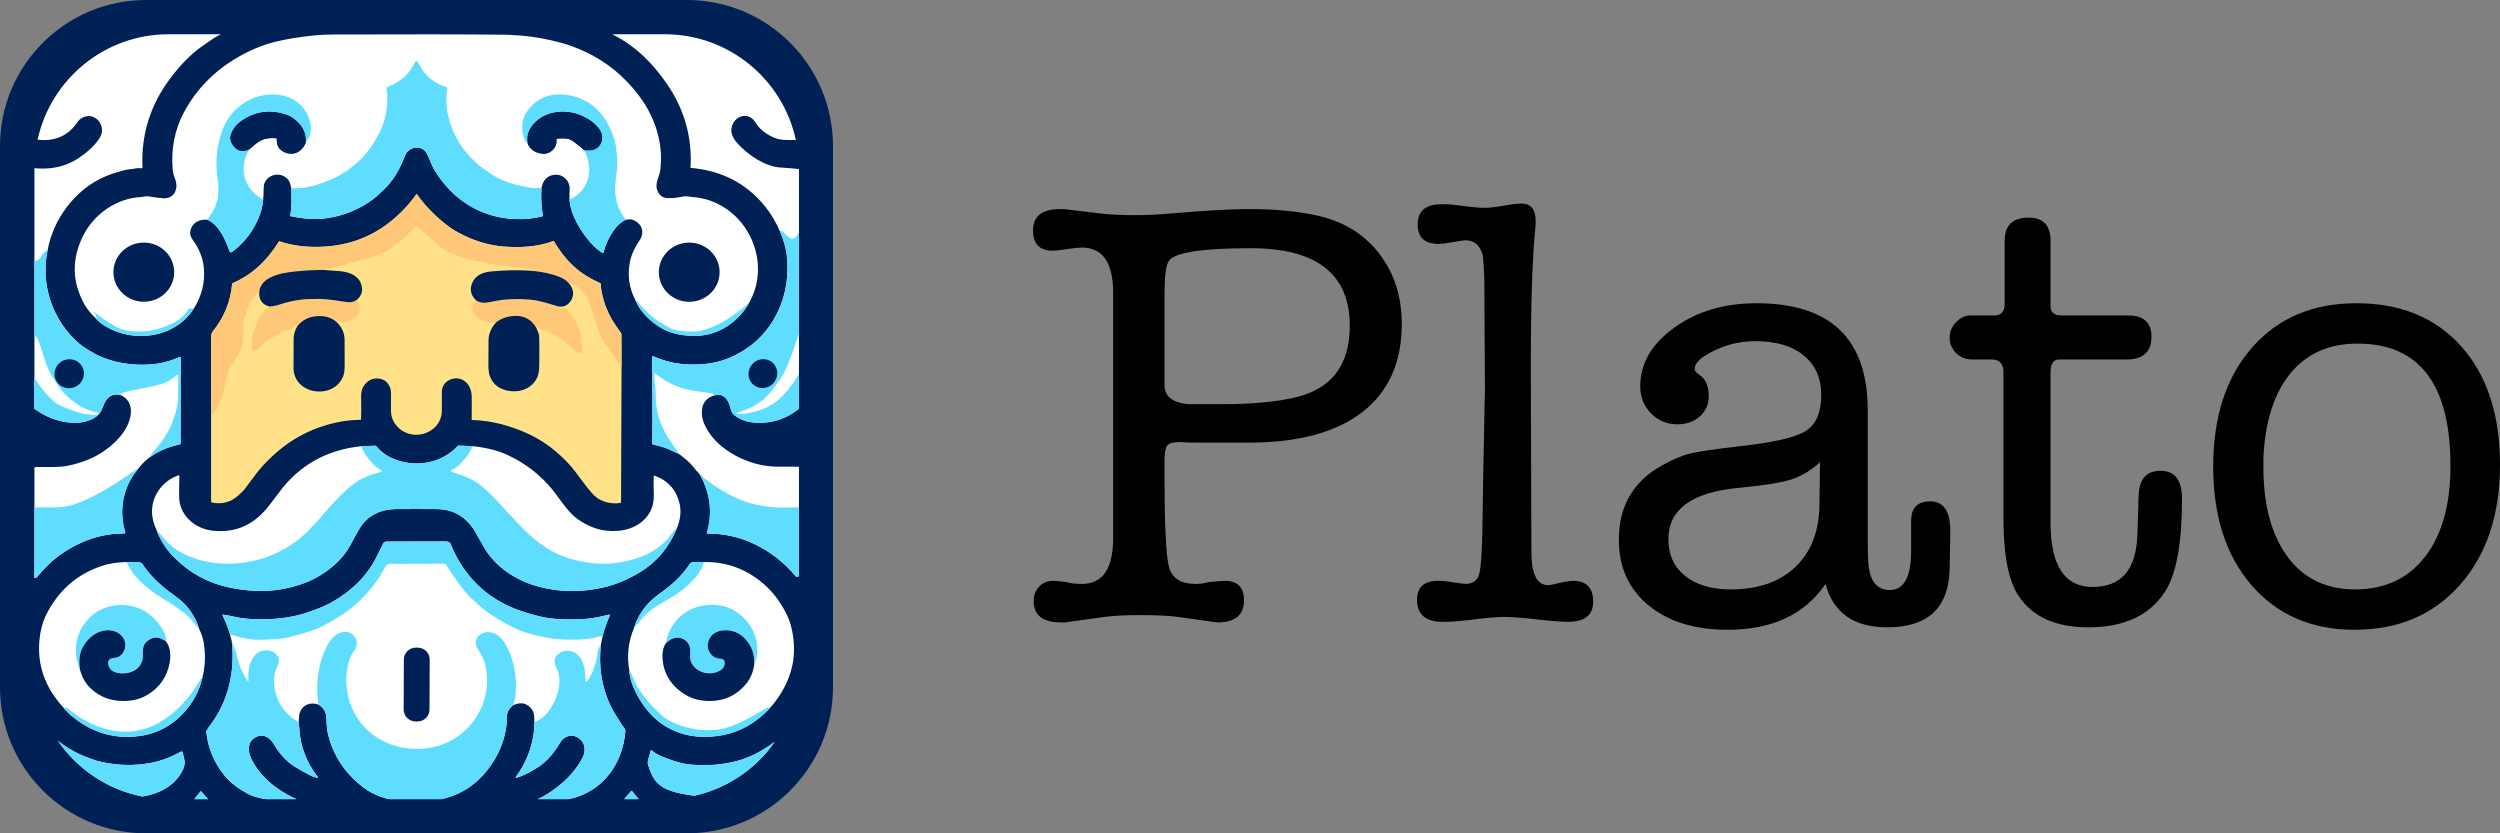 <?xml version="1.0" encoding="UTF-8" standalone="no"?>
<!DOCTYPE svg PUBLIC "-//W3C//DTD SVG 1.1//EN" "http://www.w3.org/Graphics/SVG/1.1/DTD/svg11.dtd">
<!-- Created with Vectornator (http://vectornator.io/) -->
<svg height="100%" stroke-miterlimit="10" style="fill-rule:nonzero;clip-rule:evenodd;stroke-linecap:round;stroke-linejoin:round;" version="1.1" viewBox="0 0 1200 400" width="100%" xml:space="preserve" xmlns="http://www.w3.org/2000/svg" xmlns:vectornator="http://vectornator.io" xmlns:xlink="http://www.w3.org/1999/xlink">
<rect x="0" y="0" width="1200" height="400" fill="#808080" stroke="none"/>
<defs/>
<clipPath id="ArtboardFrame">
<rect height="400" width="1200" x="0" y="0"/>
</clipPath>
<g clip-path="url(#ArtboardFrame)" id="Layer-1" vectornator:layerName="Layer 1">
<g opacity="1" vectornator:layerName="Text 1">
<path d="M534.309 258.263L534.309 140.563C534.309 126.082 529.32 118.843 519.34 118.843C517.775 118.843 515.721 119.038 513.176 119.43C509.458 120.017 506.816 120.311 505.251 120.311C498.99 120.311 495.859 117.082 495.859 110.625C495.859 103.775 500.164 100.352 508.774 100.352C510.144 100.352 511.611 100.449 513.176 100.646L527.558 102.407C532.255 102.994 538.125 103.287 545.169 103.287C550.062 103.287 555.932 102.994 562.78 102.407C578.826 101.036 590.957 100.352 599.176 100.352C611.7 100.352 622.461 101.33 631.462 103.287C644.377 106.026 654.503 112.093 661.841 121.485C669.179 130.877 672.848 142.226 672.848 155.533C672.848 173.925 666.537 188.014 653.916 197.799C641.295 207.582 623.048 212.474 599.176 212.474L578.336 212.474C571.879 212.474 568.063 212.376 566.889 212.181L566.302 212.181C563.171 212.181 561.166 212.718 560.285 213.795C559.405 214.87 558.964 217.365 558.964 221.28L558.964 227.15C558.964 252 559.698 267.068 561.166 272.351C562.633 277.634 566.889 280.276 573.934 280.276C576.086 280.276 578.14 279.983 580.097 279.396C584.403 279.003 587.044 278.808 588.022 278.808C594.089 278.808 597.121 281.938 597.121 288.201C597.121 295.245 592.816 298.767 584.207 298.767C584.207 298.767 582.836 298.571 580.097 298.18L565.422 296.126C561.313 295.539 555.149 295.245 546.93 295.245C540.082 295.245 534.505 295.539 530.2 296.126L513.176 298.474C512.785 298.474 512.198 298.571 511.415 298.767C510.632 298.767 509.948 298.767 509.361 298.767C500.555 298.767 496.152 295.343 496.152 288.494C496.152 285.754 497.033 283.455 498.794 281.597C500.555 279.737 502.707 278.808 505.251 278.808C507.403 278.808 510.045 279.102 513.176 279.689C514.546 280.08 516.601 280.276 519.34 280.276C529.32 280.276 534.309 272.938 534.309 258.263ZM561.019 125.301C559.649 127.257 558.964 132.639 558.964 141.444L558.964 184.884C558.964 190.167 562.683 193.2 570.118 193.983C569.531 193.983 575.205 193.983 587.142 193.983C601.034 193.983 612.58 192.906 621.776 190.754C639.191 186.645 647.899 175.198 647.899 156.413C647.899 131.562 632.049 119.137 600.35 119.137C576.869 119.137 563.758 121.192 561.019 125.301Z" fill="#000000" fill-rule="nonzero" opacity="1" stroke="none" vectornator:layerName="path"/>
<path d="M734.779 174.611L735.073 265.894C735.269 275.873 737.911 280.863 742.998 280.863C744.172 280.863 746.617 280.373 750.335 279.396C752.684 279.003 754.248 278.808 755.032 278.808C761.489 278.808 764.718 282.134 764.718 288.788C764.718 295.245 760.706 298.474 752.684 298.474C749.552 298.474 744.563 298.082 737.714 297.3C730.866 296.517 725.583 296.126 721.865 296.126C718.733 296.126 714.037 296.517 707.776 297.3C701.515 298.082 696.916 298.474 693.981 298.474L692.513 298.474C684.295 298.474 680.186 294.952 680.186 287.907C680.186 281.841 683.512 278.808 690.165 278.808C690.556 278.808 691.242 278.808 692.22 278.808C693.394 279.003 694.274 279.102 694.861 279.102C699.754 279.884 702.59 280.276 703.373 280.276C706.895 280.276 709.097 278.759 709.977 275.727C710.858 272.693 711.395 264.817 711.592 252.099L711.885 231.553L712.766 186.058L712.472 133.813C712.276 127.942 711.982 124.028 711.592 122.072C710.221 117.571 707.482 115.321 703.373 115.321C702.786 115.321 700.242 115.712 695.742 116.495C693.59 116.886 691.829 117.082 690.459 117.082C683.805 117.082 680.479 113.951 680.479 107.69C680.479 101.233 684.392 98.004 692.22 98.004C694.372 98.004 696.232 98.101 697.796 98.297L704.841 99.178C707.972 99.569 710.614 99.765 712.766 99.765C714.723 99.765 717.658 99.422 721.571 98.737C725.484 98.052 728.419 97.71 730.377 97.71C734.877 97.71 737.127 100.547 737.127 106.222C737.127 108.178 737.03 109.646 736.834 110.625C735.464 125.692 734.779 147.021 734.779 174.611Z" fill="#000000" fill-rule="nonzero" opacity="1" stroke="none" vectornator:layerName="path"/>
<path d="M905.898 301.116C889.852 301.116 879.971 294.169 876.253 280.276C866.273 294.952 850.62 302.29 829.291 302.29C813.441 302.29 800.77 298.375 791.281 290.549C781.791 282.722 777.045 272.252 777.045 259.143C777.045 242.901 783.992 230.966 797.885 223.334C803.168 220.399 807.717 218.491 811.533 217.611C815.349 216.73 823.03 215.604 834.574 214.235C851.011 212.474 861.724 210.027 866.714 206.898C871.703 203.766 874.198 197.993 874.198 189.58C874.198 181.557 871.41 175.246 865.833 170.649C860.256 166.05 852.478 163.751 842.499 163.751C833.693 163.751 825.475 166.196 817.844 171.089C814.909 173.045 813.441 175.099 813.441 177.253C813.441 178.034 814.321 179.014 816.083 180.188C818.822 182.144 820.192 185.471 820.192 190.167C820.192 194.08 818.774 197.309 815.936 199.853C813.098 202.396 809.528 203.669 805.223 203.669C800.135 203.669 795.88 201.908 792.455 198.386C789.03 194.864 787.318 190.558 787.318 185.471C787.318 174.512 792.748 165.12 803.608 157.294C814.468 149.466 827.627 145.553 843.086 145.553C878.698 145.553 896.505 162.674 896.505 196.918L896.505 256.208C896.505 265.6 896.702 271.177 897.092 272.938C898.266 279.786 901.592 283.211 907.072 283.211C913.92 283.211 917.345 276.949 917.345 264.426L917.345 250.044C917.345 243.782 920.377 240.652 926.444 240.652C932.901 240.652 936.13 245.348 936.13 254.74L936.13 256.208L935.836 272.938C935.445 291.723 925.466 301.116 905.898 301.116ZM873.318 242.706L873.611 221.867C869.306 225.78 864.756 228.519 859.963 230.085C855.169 231.65 846.608 233.02 834.28 234.194C811.973 236.346 800.82 244.565 800.82 258.85C800.82 266.285 803.511 272.155 808.891 276.46C814.272 280.764 821.562 282.918 830.758 282.918C843.869 282.918 854.19 279.346 861.724 272.204C869.258 265.061 873.122 255.229 873.318 242.706Z" fill="#000000" fill-rule="nonzero" opacity="1" stroke="none" vectornator:layerName="path"/>
<path d="M1025.94 256.795L1026.53 238.01C1026.73 229.986 1030.25 225.976 1037.1 225.976C1043.95 225.976 1047.37 230.476 1047.37 239.478C1047.37 260.805 1044.63 275.677 1039.15 284.092C1031.72 295.44 1019.49 301.116 1002.46 301.116C986.81 301.116 975.657 296.126 969.003 286.146C964.111 278.906 961.665 266.578 961.665 249.164L961.665 178.72C961.665 174.611 959.807 172.556 956.089 172.556L946.696 172.556C943.565 172.556 940.973 171.529 938.918 169.475C936.864 167.42 935.836 164.925 935.836 161.99C935.836 159.25 936.864 156.804 938.918 154.652C940.973 152.499 943.271 151.423 945.816 151.423L957.263 151.423C960.589 151.423 962.252 149.564 962.252 145.847L962.252 115.615C962.252 108.178 966.068 104.461 973.7 104.461C980.744 104.461 984.266 108.178 984.266 115.615L984.266 147.021C984.266 149.956 986.027 151.423 989.549 151.423L1021.54 151.423C1028.98 151.423 1032.7 154.847 1032.7 161.696C1032.7 168.935 1028.68 172.556 1020.66 172.556L988.375 172.556C985.636 172.556 984.266 174.611 984.266 178.72L984.266 250.925C984.266 271.471 991.017 281.744 1004.52 281.744C1018.22 281.744 1025.36 273.426 1025.94 256.795Z" fill="#000000" fill-rule="nonzero" opacity="1" stroke="none" vectornator:layerName="path"/>
<path d="M1130.14 302.29C1109.6 302.29 1093.16 295.196 1080.83 281.01C1068.5 266.822 1062.34 247.793 1062.34 223.921C1062.34 200.048 1068.55 181.019 1080.98 166.833C1093.4 152.645 1110.09 145.553 1131.02 145.553C1152.35 145.553 1169.18 152.499 1181.51 166.393C1193.83 180.285 1200 199.167 1200 223.041C1200 246.913 1193.64 266.089 1180.92 280.57C1168.2 295.049 1151.28 302.29 1130.14 302.29ZM1131.61 164.925C1117.91 164.925 1107.15 169.719 1099.32 179.307C1091.5 188.894 1087.19 202.495 1086.41 220.106C1086.41 220.106 1086.41 221.377 1086.41 223.921C1086.41 242.314 1090.27 256.746 1098 267.215C1105.73 277.682 1116.54 282.918 1130.44 282.918C1144.72 282.918 1155.92 277.682 1164.04 267.215C1172.16 256.746 1176.22 242.217 1176.22 223.628C1176.22 184.492 1161.35 164.925 1131.61 164.925Z" fill="#000000" fill-rule="nonzero" opacity="1" stroke="none" vectornator:layerName="path"/>
</g>
<g opacity="1" vectornator:layerName="logo2.svg">
<path d="M71.35 5.65C68.928 5.65 31.386 22.729 29.655 24.767C28.166 26.52 7.816 62.704 7.816 67.557L5.847 329.964C5.847 332.385 21.108 370.923 22.532 372.649C31.113 383.048 64.153 394.903 69.007 394.903L329.108 394.54C343.635 394.539 375.461 374.845 377.237 371.575C377.241 371.567 395.531 338.237 395.531 330.973L395.553 70.125C395.553 65.272 381.165 34.571 377.967 31.416C375.11 28.597 352.351 6.418 330.56 6.418L71.35 5.65Z" fill="#ffffff" fill-rule="nonzero" opacity="1" stroke="none" vectornator:layerName="Curve 2"/>
<path d="M70.15-4.1166e-10C31.409-7.92692e-06 0 31.409 0 70.15L0 329.86C0 368.601 31.409 400 70.15 400L329.689 400C368.431 399.996 399.839 368.601 399.839 329.86L399.839 70.15C399.839 31.409 368.431-4.1166e-10 329.689-4.1166e-10L70.15-4.1166e-10ZM80.912 16.448L105.902 16.448C105.818 16.514 105.821 16.554 105.634 16.644C104.225 17.317 102.899 18.11 101.644 18.999C98.725 21.063 95.594 23.035 92.992 25.319C90.084 27.872 87.537 30.458 85.329 33.08C82.285 36.694 79.17 40.883 76.8 45.05C70.624 55.906 67.824 67.656 68.381 80.29C68.394 80.62 68.228 80.77 67.893 80.754C66.806 80.695 65.809 80.655 64.732 80.9C63.961 81.076 63.177 81.18 62.365 81.23C60.649 81.333 58.739 81.969 57.033 82.425C48.602 84.691 41.428 88.983 35.52 95.299C30.384 100.79 26.647 107.075 24.319 114.175C23.722 116.003 23.261 117.873 22.916 119.776C19.272 136.447 25.053 153.813 38.132 165.046C39.239 165.994 40.483 166.864 41.841 167.645C43.613 168.665 45.328 169.828 47.21 170.696C54.844 174.221 63.412 175.513 72.017 174.954C76.821 174.644 81.561 173.446 86.245 171.354C86.351 171.307 86.476 171.318 86.574 171.379C86.672 171.439 86.734 171.535 86.733 171.647L86.672 212.671C86.669 213.019 86.424 213.309 86.074 213.379C80.757 214.431 75.85 216.601 71.358 219.882C69.721 221.167 68.208 222.664 66.819 224.36C65.061 226.613 63.909 228.173 63.366 229.058C58.449 237.051 57.404 246.76 60.156 255.586C60.186 255.678 60.166 255.787 60.108 255.866C60.05 255.946 59.952 255.996 59.851 256.001C58.362 256.07 56.767 256.164 55.056 256.281C45.54 256.943 36.182 261.027 28.468 266.568C25.012 269.052 21.456 272.518 17.803 276.964C17.528 277.3 16.522 277.685 16.522 277.257L16.522 243.823L16.522 243.676L16.522 224.446C16.524 224.274 17.629 224.144 17.803 224.141C22.508 224.068 27.555 224.46 32.079 223.641C34.575 223.189 37.348 222.425 40.401 221.347C46.98 219.019 52.611 215.242 57.301 209.999C60.366 206.566 62.984 201.661 62.853 197.101C62.758 193.629 60.958 190.825 57.582 189.511C54.885 189.024 52.74 189.783 51.163 191.793C49.598 193.789 49.349 196.404 47.783 198.443C47.539 198.803 47.295 199.047 47.063 199.188C44.824 201.502 40.532 202.684 37.558 202.885C30.513 203.352 23.038 200.827 17.315 196.747C16.862 196.424 16.448 196.174 16.448 196.174L16.497 181.153L16.522 181.177L16.522 162.374L16.522 162.337L16.522 126.17L16.522 124.938L16.522 81.193C16.521 81.113 16.462 80.821 16.522 80.766C16.582 80.711 17.696 80.834 17.779 80.839C25.397 81.342 32.035 79.692 37.705 75.897C41.564 73.313 45.605 69.944 47.93 66.025C49.473 63.42 49.325 60.818 47.503 58.229C46.376 56.625 43.827 55.374 41.804 55.752C39.745 56.137 38.267 57.004 37.375 58.35C32.895 65.129 26.45 68.03 18.047 67.051C24.361 38.123 50.09 16.448 80.912 16.448ZM294.096 16.448L319.11 16.448C349.976 16.448 375.745 38.182 382.012 67.173C378.758 67.237 374.833 67.41 371.884 66.209C367.644 64.48 364.508 61.934 362.464 58.57C361.513 57.006 359.657 55.664 357.73 55.63C353.196 55.546 350.295 60.106 351.226 64.098C351.602 65.7 352.681 67.442 354.472 69.344C359.489 74.665 367.619 80.216 375.142 80.436C375.741 80.456 383.501 81.052 383.501 81.144L383.501 111.393L383.501 111.857C383.503 112.427 383.513 114.884 383.501 115.896C383.39 127.131 383.507 138.421 383.501 149.659C383.498 153.834 383.501 159.755 383.501 159.994C383.501 159.999 383.501 160.202 383.501 160.202L383.501 179.579L383.501 179.811L383.501 196.186C383.498 196.34 382.453 196.942 382.329 197.04C377.787 200.515 372.523 202.448 366.759 202.873C364.149 203.065 361.626 202.923 359.194 202.446C357.091 202.038 351.903 199.951 351.068 197.333C350.031 194.101 349.55 190.636 345.625 189.524C344.941 189.331 343.829 189.481 342.306 189.975C338.63 191.276 336.83 193.985 336.901 198.114C336.931 199.964 337.296 201.697 337.987 203.312C341.368 211.245 348.631 216.963 356.632 220.419C362.057 222.763 367.593 223.959 373.239 223.995C376.053 224.014 379.075 224.011 382.293 223.995C382.35 223.993 383.501 224.049 383.501 224.104L383.501 243.53L383.501 243.591L383.501 276.281C383.501 276.957 382.274 277.039 381.841 276.512C376.467 269.988 369.854 264.842 362.001 261.089C354.909 257.699 347.44 256.055 339.61 256.147C339.507 256.148 339.416 256.093 339.354 256.013C339.291 255.933 339.264 255.829 339.293 255.732C342.094 246.217 341.005 236.93 336.01 227.862C334.728 226.467 333.329 224.842 331.812 222.982C330.964 221.942 329.125 220.333 326.297 218.15C324.935 217.489 323.628 216.853 322.38 216.258C319.396 214.827 316.619 213.994 313.534 213.391C313.286 213.344 313.104 213.124 313.107 212.878C313.268 199.978 313.12 184.674 313.009 171.513C313.009 171.415 313.038 171.321 313.095 171.233C313.208 171.056 313.434 170.982 313.631 171.061C316.802 172.351 319.962 173.492 323.198 174.124C327.281 174.922 331.794 175.161 336.742 174.844C341.791 174.521 346.522 173.383 350.933 171.416C361.199 166.829 368.693 159.53 373.409 149.537C377.481 140.917 378.617 132.082 377.656 122.668C377.238 118.53 375.996 114.982 374.3 110.893C372.318 106.366 369.938 102.385 367.15 98.959C358.219 87.982 346.342 81.861 331.507 80.583C331.48 80.58 331.456 80.558 331.459 80.534C332.281 65.991 328.57 52.664 320.33 40.572C313.587 30.682 305.362 22.316 294.523 16.79C294.217 16.634 294.169 16.546 294.096 16.448ZM206.826 16.485C220.183 16.5 231.549 16.552 240.919 16.644C243.727 16.67 246.917 16.829 250.51 17.12C256.82 17.63 263.435 18.95 269.569 20.597C273.067 21.534 277.157 23.104 280.563 24.673C290.943 29.455 299.697 36.588 306.822 46.087C314.582 56.443 318.472 68.87 316.963 81.51C316.495 85.413 313.824 88.115 315.877 92.224C316.786 94.044 318.331 95.006 320.501 95.091C322.106 95.155 323.8 95.093 325.37 94.774C327.534 94.342 328.956 94.171 329.641 94.249C332.766 94.612 335.94 94.839 338.829 95.653C359.581 101.487 370.061 126.063 359.926 144.681C359.339 145.979 358.438 147.421 357.217 149C353.494 153.815 348.973 157.265 343.649 159.347C340.542 160.564 337.285 161.184 333.887 161.227C329.237 161.286 324.942 160.597 321.014 159.152C315.624 157.171 310.555 152.798 307.359 148.366C306.527 147.212 305.671 145.634 304.785 143.644C302.044 138.198 301.195 132.455 302.234 126.414C302.869 122.723 304.436 119.085 306.932 115.505C309.75 111.465 308.072 106.849 303.272 105.378C302.714 105.207 301.764 105.242 300.429 105.487C298.218 106.439 296.221 108.188 294.45 110.734C292.256 113.892 290.687 117.324 289.727 121.021C289.688 121.174 289.575 121.296 289.422 121.35C289.27 121.405 289.093 121.38 288.959 121.289C287.07 120.001 285.433 118.596 284.041 117.079C280.653 113.389 277.876 109.218 275.719 104.56C274.398 101.703 273.616 98.799 273.364 95.848C273.324 94.472 273.344 92.805 273.437 90.857C273.629 86.797 270.163 83.345 265.921 83.914C262.343 84.39 260.68 86.808 259.93 90.039C259.614 94.511 259.812 98.963 260.54 103.389C260.58 103.641 260.477 103.803 260.223 103.865C255.694 104.983 251.896 105.33 247.252 105.134C244.779 105.029 242.602 104.809 240.724 104.462C233.87 103.197 227.676 100.57 222.128 96.592C216.924 92.859 212.426 87.913 208.632 81.754C207.243 79.494 206.349 76.653 205.167 74.201C204.314 72.436 203.06 71.366 201.396 70.98C198.387 70.284 195.465 72.039 194.429 74.653C193.919 75.937 193.4 77.188 192.867 78.411C191.179 82.258 188.985 85.749 186.278 88.88C185.556 89.714 184.786 90.492 183.984 91.211C182.836 92.246 181.792 93.386 180.579 94.396C172.171 101.383 160.198 105.639 149.122 105.085C146.264 104.941 143.059 104.502 139.519 103.767C139.341 103.728 139.275 103.623 139.312 103.45C140.167 99.277 139.87 94.62 139.8 90.345C139.251 87.922 139.097 86.247 136.505 84.732C132.958 82.657 128.15 84.276 126.841 88.258C126.637 88.876 126.528 90.142 126.512 92.041C126.502 93.253 126.434 94.524 126.316 95.848C125.917 100.673 124.167 105.542 121.057 110.478C118.454 114.613 115.218 118.102 111.357 120.923C110.793 121.338 110.396 121.211 110.161 120.557C108.324 115.384 105.137 107.753 99.496 105.463C95.304 105.11 91.89 107.155 91.296 111.308C91.09 112.764 91.732 114.06 92.578 115.212C95.637 119.41 97.394 123.84 97.837 128.488C98.487 135.323 96.956 141.738 93.249 147.743C87.386 157.339 76.417 161.977 65.074 161.202C64.383 161.156 62.978 160.936 60.864 160.543C57.302 159.882 54.276 158.687 51.237 156.956C49.261 155.825 47.621 154.577 46.319 153.198C43.632 150.55 41.755 148.276 40.682 146.377C34.539 135.514 34.281 124.441 39.913 113.15C45.116 102.726 55.968 95.157 67.612 94.579C68.152 94.553 68.679 94.483 69.186 94.371C70.323 94.126 71.5 94.273 72.627 94.469C74.6 94.809 76.469 95.035 78.24 95.152C83.826 95.515 85.778 90.443 84.073 85.976C83.514 84.515 83.02 82.977 82.889 81.388C82.05 71.402 83.854 62.252 88.282 53.934C94.024 43.136 102.699 34.251 113.382 27.931C119.595 24.25 125.81 21.633 132.002 20.097C137.34 18.773 143.598 17.74 150.794 16.998C153.565 16.713 156.897 16.571 160.775 16.558C178.119 16.496 193.469 16.47 206.826 16.485ZM129.196 53.592C124.448 53.592 119.945 55.095 115.676 58.106C113.059 59.955 109.715 64.111 110.747 67.587C111.022 68.516 111.63 69.512 112.552 70.577C114.46 72.774 117.297 72.909 119.788 71.468C121.675 69.899 123.721 67.965 125.865 67.063C127.616 66.321 129.838 66.054 132.515 66.27C132.726 66.286 132.826 66.406 132.833 66.611C132.868 68.475 133.023 70.185 134.467 71.553C136.118 73.122 138.077 73.836 140.361 73.689C143.315 73.498 145.684 71.129 146.731 68.418C146.982 64.21 145.501 60.706 142.277 57.911C140.754 56.587 139.328 55.689 138.006 55.215C134.984 54.131 132.045 53.592 129.196 53.592ZM268.972 53.616C267.717 53.685 266.459 53.858 265.189 54.141C260.484 55.19 256.166 58.253 254.073 62.45C253.153 64.294 252.913 66.487 253.353 69.028C254.48 71.407 256.394 72.903 259.088 73.518C261.138 73.988 262.901 73.704 264.384 72.651C266.413 71.21 267.312 69.261 267.08 66.819C267.066 66.664 267.177 66.529 267.336 66.514C269.064 66.311 270.712 66.314 272.278 66.514C273.12 66.622 274.136 67.087 275.317 67.917C277.481 69.444 279.177 70.813 280.405 72.029C281.17 72.059 281.883 72.092 282.54 72.115C288.332 72.311 290.864 66.123 287.629 61.853C285.73 59.349 283.214 57.361 280.063 55.873C276.437 54.16 272.736 53.409 268.972 53.616ZM220.273 213.891L226.984 214.16C233.546 214.872 239.123 216.298 243.726 218.442C252.166 222.375 259.291 227.876 265.091 234.94C267.844 238.289 270.989 243.356 274.426 246.739C276.1 248.393 277.975 249.806 280.051 250.986C282.023 252.107 284.123 253.027 286.347 253.743C289.531 254.767 293.065 255.105 296.963 254.768C304.456 254.116 311.218 249.835 313.241 242.651C313.694 241.033 313.885 239.109 313.815 236.88C313.731 234.311 313.714 231.604 313.778 228.753C313.788 228.361 313.984 228.235 314.364 228.375C320.818 230.8 324.779 235.343 326.248 242.005C326.987 245.352 326.617 249.023 325.138 253.011C323.722 256.571 321.908 259.93 319.684 263.078C316.191 268.024 311.599 272.13 305.92 275.402C300.482 278.537 295.062 280.716 289.654 281.954C278.832 284.432 268.262 284.258 257.953 281.418C247.491 278.535 237.551 271.884 232.268 262.578C230.902 260.172 229.508 257.729 228.082 255.244C224.308 248.669 218.057 244.451 210.121 244.372C203.79 244.313 197.095 244.311 190.024 244.36C182.672 244.414 176.21 247.447 172.441 253.914C170.931 256.503 169.506 259.078 168.157 261.65C166.824 264.205 164.625 267.177 162.325 269.447C157.088 274.622 150.961 278.355 143.936 280.637C138.747 282.323 133.724 283.288 128.867 283.553C122.828 283.883 116.509 283.35 109.917 281.954C99.812 279.82 91.051 275.031 83.634 267.568C79.708 263.62 76.87 259.233 75.128 254.414C72.032 247.717 72.268 241.543 75.824 235.892C78.119 232.234 81.586 229.553 85.708 228.155C85.973 228.064 86.105 228.162 86.098 228.436C86.045 230.254 86.008 232.155 85.989 234.159C85.955 237.264 85.978 239.202 86.061 239.967C86.952 248.116 94.073 253.947 102.351 254.756C113.991 255.898 122.416 251.328 129.159 242.688C130.76 240.639 132.299 238.603 133.772 236.599C143.464 223.41 156.625 215.948 173.258 214.196L180.043 213.952C180.251 213.943 180.449 214.027 180.579 214.184C182.8 216.812 185.436 218.776 188.499 220.09C199.136 224.645 211.689 222.642 219.675 214.135C219.828 213.974 220.046 213.882 220.273 213.891ZM212.976 259.918C214.108 259.923 215.755 259.775 216.258 261.04C219.254 268.572 223.495 275.049 228.973 280.478C234.498 285.955 241.454 290.213 248.972 292.875C254.796 294.941 259.823 296.252 264.066 296.805C268.746 297.413 274.425 297.501 281.1 297.073C284.895 296.833 288.7 295.869 292.424 295.035C292.523 295.012 292.627 295.045 292.693 295.121C292.758 295.197 292.77 295.299 292.729 295.389C291.216 298.818 290.06 302.145 289.251 305.358L288.47 309.153C287.062 320.862 289.125 332.737 295.365 342.917C296.401 344.607 297.431 346.27 298.464 347.895C298.947 348.65 300.25 349.865 300.185 350.762C298.94 367.135 288.796 380.384 272.974 383.574L258.209 383.574C259.703 382.832 261.208 382.089 262.651 381.183C269.797 376.686 275.94 370.825 279.563 363.868C280.917 361.259 281.117 358.004 279.27 355.68C276.346 351.997 271.261 352.428 268.911 356.4C266.143 361.077 262.547 365.541 258.124 368.321C254.969 370.302 251.794 372.145 248.13 373.263C247.466 373.466 247.337 373.282 247.74 372.726C252.232 366.565 255.017 359.832 256.11 352.519C256.248 351.591 256.333 350.636 256.367 349.652C256.397 348.639 256.449 347.662 256.513 346.724C256.49 345.874 256.472 345.085 256.452 344.356C256.375 341.548 255.133 339.508 252.731 338.243C250.855 337.256 248.68 337.372 246.214 338.585C244.161 340.115 243.146 342.283 243.176 345.101C243.186 346.106 243.241 347.031 243.115 348.041C242.132 356.034 238.981 363.348 233.646 369.993C228.507 376.393 222.17 380.695 214.636 382.878C213.753 383.134 212.838 383.354 211.927 383.574L186.863 383.574C181.994 382.507 177.657 380.521 173.893 377.558C165.623 371.05 160.212 362.961 157.676 353.288C157.022 350.801 156.707 348.108 156.724 345.198C156.731 343.894 156.515 342.731 156.065 341.721C155.368 340.155 154.308 338.984 152.893 338.206C149.073 336.809 145.332 338.258 143.948 341.891C143.435 343.25 143.571 345.015 143.375 346.687C143.499 347.377 143.581 348.237 143.631 349.286C144.039 357.955 147.069 365.989 152.454 372.848C152.511 372.917 152.536 372.995 152.539 373.08C152.542 373.17 152.501 373.256 152.429 373.312C152.357 373.368 152.262 373.384 152.173 373.361C150.985 373.06 149.851 372.634 148.78 372.092C146.57 370.974 144.203 369.645 141.667 368.102C137.274 365.435 133.868 361.351 131.417 357.12C129.394 353.639 125.656 351.697 121.887 354.374C118.656 356.659 119.078 360.966 120.533 364.05C124.503 372.465 132.547 379.051 141.142 383.086C141.558 383.28 141.982 383.42 142.399 383.574L127.585 383.574C124.457 383.09 121.395 382.364 118.605 380.828C114.634 378.646 110.687 375.816 107.964 372.482C102.867 366.245 99.838 359.237 99.032 351.348C99.016 351.181 99.041 351.019 99.118 350.872C99.608 349.941 100.13 349.114 100.68 348.395C109.607 336.681 112.866 322.348 111.271 307.957L110.393 304.419C109.494 301.447 108.297 298.418 106.817 295.316C106.786 295.246 106.795 295.157 106.842 295.096C106.889 295.035 106.972 295.013 107.049 295.023C108.831 295.282 110.588 295.61 112.333 296.011C114.849 296.59 117.445 296.947 120.106 297.098C124.886 297.369 129.422 297.299 133.723 296.89C138.539 296.434 143.996 295.326 148.817 293.547C150.069 293.083 151.292 292.637 152.49 292.192C157.19 290.44 161.737 287.902 166.132 284.59C171.778 280.338 176.249 275.329 179.53 269.57C181.1 266.814 182.465 263.743 183.959 260.845C184.241 260.303 184.8 259.96 185.424 259.954C194.434 259.902 203.623 259.888 212.976 259.918ZM335.058 269.716C335.939 269.697 336.841 269.713 337.755 269.777C347.759 269.61 356.685 272.563 364.539 278.623C368.393 281.598 371.677 285.159 374.398 289.3C377.045 293.331 378.822 297.101 379.718 300.612C381.027 305.737 381.415 310.75 380.902 315.669C379.996 324.416 375.786 332.827 369.883 339.5C360.959 349.313 349.946 354.025 336.852 353.642C333.272 353.541 329.97 352.997 326.944 352.019C315.984 348.494 309.013 340.696 304.333 330.531C303.001 327.638 302.243 324.697 302.051 321.709C300.817 314.831 301.559 308.097 304.297 301.49C305.883 296.427 308.588 292.059 312.399 288.397C314.628 286.26 317.489 284.358 320.025 282.406C324.524 278.941 328.209 275.049 331.08 270.741C331.409 270.244 331.875 269.971 332.472 269.899C333.318 269.798 334.178 269.735 335.058 269.716ZM60.742 269.802C63.879 269.772 65.987 269.829 67.087 269.96C67.641 270.022 68.104 270.326 68.466 270.875C71.251 275.053 74.797 278.876 79.094 282.357C82.3 284.956 86.078 287.25 88.795 290.142C91.962 293.506 94.25 297.481 95.653 302.064C96.699 304.058 97.416 306.264 97.812 308.689C98.731 314.302 98.516 319.848 97.153 325.333C95.593 331.959 92.378 337.791 87.514 342.819C81.213 349.325 73.397 352.904 64.354 353.581C53.74 354.375 44.114 351.36 35.472 344.515C33.469 342.93 31.85 341.382 30.615 339.878C28.914 338.015 27.365 336.069 25.966 334.046C20.042 325.471 17.768 315.953 19.133 305.493C19.713 301.053 21.068 296.921 23.209 293.083C29.083 282.544 37.597 275.409 48.735 271.693C52.409 270.467 56.411 269.837 60.742 269.802ZM27.711 355.424C28.008 355.665 28.32 355.974 28.614 356.205C32.297 359.088 37.585 362.127 42.708 363.843C44.177 364.333 45.558 364.957 47.088 365.344C54.428 367.214 61.839 367.66 69.32 366.686C76.023 365.813 81.133 363.948 86.879 360.781C87.032 360.695 87.219 360.684 87.379 360.756C87.54 360.828 87.649 360.965 87.684 361.134C87.949 362.465 88.239 363.751 88.551 364.99C88.893 366.353 88.418 368.128 87.794 369.432C84.142 377.069 76.56 381.038 68.332 382.317C51.502 378.984 37.046 369.101 27.711 355.424ZM371.823 356.082C371.8 356.116 371.774 356.147 371.75 356.18C370.735 357.623 369.661 359.047 368.541 360.439C359.633 371.101 347.328 378.793 333.301 381.951C333.297 381.951 333.293 381.952 333.289 381.951C316.475 379.819 313.981 375.835 311.106 367.248C310.844 366.467 310.865 365.576 311.166 364.575C311.603 363.118 312.001 361.679 312.35 360.28C312.371 360.194 312.435 360.125 312.521 360.097C312.607 360.069 312.708 360.089 312.777 360.146C314.36 361.45 316.139 362.497 318.122 363.282C322.213 364.91 326.714 366.536 330.946 366.943C338.984 367.717 346.507 367.182 353.508 365.332C358.483 364.014 363.316 361.824 368.016 358.755C369.317 357.904 370.593 357.012 371.823 356.082ZM303.15 379.584C303.231 379.585 303.307 379.619 303.357 379.682L306.518 383.574L299.636 383.574C299.805 383.375 299.949 383.208 300.624 382.415C301.539 381.337 302.942 379.682 302.942 379.682C302.994 379.62 303.069 379.583 303.15 379.584ZM96.397 379.779C96.445 379.778 96.487 379.793 96.519 379.828L99.862 383.574L93.261 383.574L96.275 379.84C96.305 379.804 96.349 379.78 96.397 379.779Z" fill="#002155" fill-rule="nonzero" opacity="1" stroke="none" vectornator:layerName="Curve 1"/>
<g opacity="1" vectornator:layerName="Face">
<path d="M199.993 93.151C199.945 93.151 199.898 93.185 199.871 93.224C196.201 98.386 191.873 102.909 186.888 106.805C178.122 113.65 168.038 117.494 156.639 118.324C148.504 118.919 141.05 118.109 134.26 115.896C134.062 115.831 133.904 115.881 133.796 116.055C128.322 124.89 121.233 131.757 111.723 135.895C111.558 135.965 111.445 136.113 111.43 136.286C110.678 144.775 107.568 152.393 102.083 159.14C101.192 160.234 101.344 162.087 101.339 163.411C101.322 177.379 101.314 191.342 101.314 205.313L101.326 240.821C101.327 240.999 101.456 241.151 101.631 241.187C106.405 242.184 110.547 241.151 114.053 238.088C115.721 236.633 116.74 235.659 117.116 235.172C119.293 232.36 121.4 229.582 123.437 226.813C124.987 224.708 127.409 222.097 130.697 218.991C139.936 210.269 151.081 204.689 163.46 202.409C166.677 201.817 169.866 201.522 173.026 201.518C173.204 201.518 173.291 201.435 173.294 201.262C173.412 198.199 173.425 194.846 173.331 191.207C173.278 189.164 173.484 187.596 173.954 186.497C175.01 184.021 177.317 181.945 180.14 181.69C181.291 181.585 182.386 181.717 183.422 182.08C184.966 182.626 186.174 183.775 187.046 185.533C187.476 186.41 187.686 187.659 187.669 189.267C187.635 191.905 187.626 194.48 187.657 197.003C187.692 199.808 188.436 201.95 190.207 204.166C191.841 206.202 193.955 207.57 196.552 208.266C203.884 210.232 211.91 205.204 212.061 197.491C212.121 194.448 212.127 191.378 212.073 188.279C211.977 182.738 218.42 179.863 222.738 182.751C225.395 184.531 226.388 187.361 226.423 190.622C226.463 194.404 226.459 197.935 226.398 201.213C226.395 201.472 226.515 201.597 226.777 201.604C235.925 201.854 245.026 204.327 253.39 208.156C260.968 211.623 267.714 216.863 273.169 222.835C277.562 227.645 280.633 233.257 285.298 237.881C288.413 240.974 293.781 242.172 297.842 241.382C297.998 241.35 298.099 241.218 298.098 241.065L298.342 177.065L298.281 160.604C298.278 160.258 298.172 159.946 297.964 159.665C297.209 158.638 296.429 157.535 295.621 156.358C292.122 151.288 289.815 145.748 288.715 139.726C288.51 138.608 288.394 137.462 288.361 136.286C288.354 136.129 288.282 136.016 288.141 135.944C287.38 135.555 286.6 135.164 285.799 134.785C276.876 130.587 270.806 124.173 265.885 115.798C265.83 115.705 265.721 115.673 265.616 115.713C258.017 118.527 249.962 118.984 241.724 118.336C234.461 117.764 227.245 115.552 220.066 111.698C217.69 110.423 215.208 108.711 212.622 106.573C207.546 102.379 203.372 97.935 200.115 93.224C200.088 93.185 200.041 93.151 199.993 93.151Z" fill="#ffe288" fill-rule="nonzero" opacity="1" stroke="none" vectornator:layerName="Main"/>
<g opacity="1" vectornator:layerName="Shading">
<path d="M199.993 93.151C199.945 93.151 199.898 93.185 199.871 93.224C196.201 98.386 191.873 102.909 186.888 106.805C178.122 113.65 168.038 117.494 156.639 118.324C148.504 118.919 141.05 118.109 134.26 115.896C134.062 115.831 133.904 115.881 133.796 116.055C128.322 124.89 121.233 131.757 111.723 135.895C111.558 135.965 111.445 136.113 111.43 136.286C110.678 144.775 107.568 152.393 102.083 159.14C101.192 160.234 101.344 162.087 101.339 163.411C101.324 175.585 101.316 187.757 101.314 199.932C107.315 193.014 106.897 187.936 109.014 180.396C111.432 171.782 117.604 171.432 116.86 156.273C116.666 152.331 120.648 142.56 124.413 140.007C124.43 139.995 124.468 139.983 124.486 139.971C124.523 139.573 124.565 139.179 124.645 138.75C125.379 136.469 126.989 134.671 129.464 133.357C133.319 131.313 138.135 130.638 142.447 130.221C146.718 129.806 151.003 129.585 155.297 129.562C155.337 129.566 155.378 129.571 155.418 129.574C164.037 127.333 177.924 124.327 184.496 120.984C187.07 119.675 188.853 118.401 191.22 116.604C194.431 114.164 197.075 111.061 199.627 108.465C199.644 108.447 209.409 116.856 212.232 119.203C214.535 121.118 220.564 123.252 223.75 124.144C236.718 127.776 248.405 127.427 260.516 130.709C262.306 131.041 264.083 131.439 265.848 131.954C267.408 132.408 268.875 132.997 270.241 133.723C270.946 134.112 271.568 134.606 272.156 135.126C273.958 136.009 276.181 137.065 277.647 138.165C284.841 143.56 284.737 155.39 289.264 162.825C291.221 166.039 293.432 169.066 295.682 172.087C296.595 173.312 297.34 175.099 298.342 176.235L298.281 160.604C298.278 160.258 298.172 159.946 297.964 159.665C297.209 158.638 296.429 157.535 295.621 156.358C292.122 151.288 289.815 145.748 288.715 139.726C288.51 138.608 288.394 137.462 288.361 136.286C288.354 136.129 288.282 136.016 288.141 135.944C287.38 135.555 286.6 135.164 285.799 134.785C276.876 130.587 270.806 124.173 265.885 115.798C265.83 115.705 265.721 115.673 265.616 115.713C258.017 118.527 249.962 118.984 241.724 118.336C234.461 117.764 227.245 115.552 220.066 111.698C217.69 110.423 215.208 108.711 212.622 106.573C207.546 102.379 203.372 97.935 200.115 93.224C200.088 93.185 200.041 93.151 199.993 93.151Z" fill="#ffc879" fill-rule="nonzero" opacity="1" stroke="none" vectornator:layerName="Curve 2"/>
<path d="M171.182 144.001C172.367 145.316 172.902 146.754 172.788 148.316C172.687 149.706 172.051 150.971 170.881 152.111C169.633 153.324 168.123 154.12 166.352 154.499C165 154.787 163.325 154.745 161.329 154.372C158.81 152.309 155.702 151.437 152.005 151.754C148.053 152.097 144.96 153.7 142.725 156.564C142.642 156.403 142.518 156.301 142.353 156.255C142.189 156.206 142.041 156.237 141.911 156.348C141.421 156.773 141.082 157.028 140.894 157.113C137.668 158.574 134.216 159.922 131.333 161.638C128.35 163.42 125.38 165.715 122.421 168.523C122.221 168.712 121.937 168.794 121.664 168.74C121.39 168.686 121.161 168.504 121.052 168.253C120.81 167.704 120.718 167.115 120.775 166.488C120.88 165.324 120.955 164.175 121.002 163.041C121.042 162.07 121.235 161.053 121.58 159.991C122.054 158.54 122.55 157.066 123.07 155.568C124.274 152.123 126.381 149.312 129.391 147.135C130.061 147.069 130.789 146.976 131.575 146.855C132.222 146.757 132.933 146.577 133.708 146.316C136.962 145.224 140.346 144.423 143.858 143.913C145.599 143.662 147.198 143.54 148.654 143.55C150.787 143.565 152.866 143.374 154.989 143.531C158.498 143.786 162.197 144.26 166.085 144.953C168.034 145.299 169.733 144.982 171.182 144.001Z" fill="#ffc879" fill-rule="nonzero" opacity="1" stroke="none" vectornator:layerName="path"/>
<path d="M267.845 147.066C267.835 147.285 267.986 147.528 268.298 147.797C268.439 147.918 268.6 147.965 268.781 147.939C270.119 147.743 271.161 147.931 271.906 148.503C273.073 149.39 274.19 150.783 274.995 152.028C277.387 155.718 278.792 159.7 279.207 163.973C279.389 165.826 280.601 167.439 278.624 169.224C278.185 169.619 277.503 169.609 277.074 169.199C275.417 167.614 273.773 166.154 272.142 164.821C268.626 161.948 264.923 159.777 261.031 158.309C260.538 158.123 259.304 157.768 257.328 157.245C255.006 153.27 251.517 151.402 246.861 151.641C243.499 151.814 240.604 152.832 238.175 154.695C234.119 155.098 230.862 154.084 228.403 151.656C227.581 150.845 227.049 149.99 226.808 149.091C226.509 147.996 226.588 146.952 227.044 145.958C227.195 145.628 227.71 145.054 228.589 144.237C230.031 145.132 231.635 145.474 233.4 145.262C236.006 144.948 238.553 144.217 241.17 143.933C245.621 143.449 250.018 143.408 254.359 143.81C258.943 144.232 263.306 145.698 267.845 147.066Z" fill="#ffc879" fill-rule="nonzero" opacity="1" stroke="none" vectornator:layerName="path"/>
</g>
</g>
<path d="M199.846 29.297C199.607 29.314 199.395 29.456 199.285 29.663C198.032 31.997 196.719 34.431 194.722 36.314C192.232 38.661 189.268 40.512 185.826 41.866C185.666 41.928 185.574 42.087 185.594 42.256C186.39 48.959 185.739 55.628 182.946 61.913C180.28 67.922 176.798 72.968 172.514 77.044C168.85 80.532 165.065 83.217 161.154 85.11C158.252 86.512 154.98 87.783 151.343 88.917C149.924 89.358 148.462 89.503 147.048 89.905C146.162 90.154 145.091 90.271 143.827 90.271C142.491 90.271 141.148 90.301 139.8 90.357C139.853 93.564 140.037 96.982 139.763 100.253C139.672 101.343 139.526 102.407 139.312 103.45C139.311 103.453 139.312 103.458 139.312 103.462C139.281 103.627 139.346 103.729 139.519 103.767C141.289 104.135 142.97 104.438 144.571 104.658C146.172 104.877 147.693 105.013 149.122 105.085C150.507 105.154 151.904 105.15 153.308 105.072C161.73 104.61 170.35 101.589 177.273 96.885C178.426 96.101 179.528 95.269 180.579 94.396C181.792 93.386 182.836 92.246 183.984 91.211C184.783 90.494 185.558 89.723 186.278 88.892C186.28 88.89 186.276 88.883 186.278 88.88C186.953 88.1 187.607 87.301 188.218 86.477C188.22 86.474 188.216 86.467 188.218 86.464C188.829 85.639 189.403 84.796 189.951 83.926C189.953 83.923 189.949 83.917 189.951 83.914C190.5 83.042 191.015 82.147 191.5 81.23C191.985 80.312 192.445 79.385 192.867 78.423C192.868 78.42 192.866 78.414 192.867 78.411C193.399 77.192 193.92 75.946 194.429 74.665C194.43 74.662 194.427 74.656 194.429 74.653C194.688 73.999 195.06 73.405 195.527 72.883C196.694 71.58 198.424 70.766 200.273 70.833C200.644 70.847 201.02 70.893 201.396 70.98C201.812 71.076 202.203 71.225 202.567 71.407C203.297 71.771 203.92 72.308 204.447 73.018C204.71 73.372 204.954 73.76 205.167 74.201C205.168 74.204 205.165 74.21 205.167 74.213C205.758 75.439 206.281 76.758 206.826 78.057C207.371 79.356 207.938 80.624 208.632 81.754C208.634 81.757 208.63 81.763 208.632 81.766C211.478 86.385 214.719 90.311 218.357 93.566C219.57 94.651 220.827 95.659 222.128 96.592C223.515 97.587 224.942 98.5 226.411 99.325C229.347 100.976 232.446 102.294 235.708 103.267C237.34 103.753 239.01 104.146 240.724 104.462C241.663 104.636 242.674 104.778 243.762 104.89C244.85 105.001 246.016 105.081 247.252 105.134C248.413 105.182 249.515 105.205 250.595 105.182C252.755 105.138 254.809 104.946 256.94 104.572C258.006 104.386 259.09 104.144 260.223 103.865C260.35 103.833 260.439 103.786 260.491 103.706C260.543 103.626 260.56 103.527 260.54 103.401C260.539 103.397 260.541 103.393 260.54 103.389C260.358 102.282 260.204 101.179 260.089 100.07C259.741 96.741 259.693 93.406 259.93 90.052C257.669 90.379 255.948 90.419 254.78 90.174C253.271 89.857 251.724 89.541 250.144 89.234C244.769 88.191 239.827 86.206 235.318 83.267C228.585 78.88 223.432 73.643 219.846 67.563C218.011 64.458 216.51 60.826 215.355 56.654C214.112 52.173 213.945 46.821 214.684 42.207C214.713 42.032 214.6 41.866 214.428 41.816C209.537 40.401 205.687 37.713 202.872 33.751C201.936 32.437 201.443 30.902 200.457 29.578C200.317 29.388 200.086 29.28 199.846 29.297ZM130.563 45.343C118.793 45.505 109.615 53.387 106.183 63.988C103.855 71.176 103.29 78.615 104.511 86.294C104.911 88.814 104.952 91.493 104.633 94.347C104.171 98.495 102.005 102.069 99.508 105.463C100.21 105.749 100.87 106.125 101.498 106.561C102.128 106.999 102.719 107.503 103.279 108.062C103.839 108.621 104.371 109.23 104.865 109.88C106.351 111.831 107.545 114.127 108.513 116.348C109.159 117.826 109.702 119.264 110.161 120.557C110.162 120.56 110.16 120.566 110.161 120.569C110.278 120.896 110.438 121.081 110.637 121.143C110.836 121.205 111.075 121.131 111.357 120.923C112.322 120.218 113.252 119.479 114.139 118.69C116.8 116.325 119.105 113.592 121.057 110.49C121.059 110.487 121.055 110.481 121.057 110.478C121.835 109.244 122.524 108.019 123.132 106.793C123.741 105.563 124.267 104.343 124.706 103.12C125.144 101.901 125.498 100.696 125.767 99.484C126.036 98.272 126.216 97.066 126.316 95.86C120.902 92.856 117.815 88.558 117.067 82.975C116.816 81.108 116.984 78.895 117.568 76.349C117.965 74.623 118.963 73.098 119.788 71.48C121.204 70.303 122.71 68.915 124.279 67.917C122.71 68.915 121.204 70.291 119.788 71.468C117.297 72.909 114.46 72.774 112.552 70.577C111.63 69.512 111.022 68.516 110.747 67.587C109.715 64.111 113.059 59.955 115.676 58.106C119.945 55.095 124.448 53.592 129.196 53.592C132.045 53.592 134.984 54.131 138.006 55.215C139.328 55.689 140.754 56.587 142.277 57.911C145.501 60.706 146.982 64.21 146.731 68.418C149.07 65.448 149.782 62.151 148.854 58.509C146.67 49.963 139.379 45.221 130.563 45.343ZM269.887 45.355C264.267 45.058 259.564 46.672 255.793 50.2C250.603 55.047 249.337 60.817 251.974 67.514C252.058 67.73 252.196 67.894 252.401 68.015C252.671 68.177 252.993 68.513 253.353 69.028C253.243 68.393 253.17 67.789 253.145 67.197C253.12 66.601 253.145 66.029 253.207 65.477C253.266 64.928 253.367 64.407 253.511 63.903C253.656 63.398 253.843 62.924 254.073 62.463C254.074 62.459 254.071 62.453 254.073 62.45C254.335 61.926 254.636 61.425 254.964 60.937C255.619 59.962 256.394 59.071 257.27 58.265C257.709 57.86 258.164 57.475 258.648 57.118C259.613 56.407 260.661 55.8 261.76 55.3C262.859 54.8 264.013 54.403 265.189 54.141C266.459 53.858 267.717 53.685 268.972 53.616C270.122 53.553 271.262 53.61 272.4 53.726C272.69 53.755 272.978 53.807 273.267 53.848C274.095 53.965 274.922 54.135 275.744 54.348C276.102 54.441 276.46 54.53 276.818 54.641C277.905 54.98 278.989 55.366 280.063 55.873C281.638 56.617 283.05 57.489 284.31 58.485C284.942 58.985 285.537 59.519 286.091 60.083C286.641 60.643 287.156 61.229 287.629 61.853C287.631 61.855 287.627 61.862 287.629 61.865C288.438 62.933 288.88 64.116 289.007 65.294C289.071 65.882 289.063 66.459 288.971 67.026C288.879 67.598 288.71 68.144 288.47 68.661C288.232 69.175 287.918 69.661 287.543 70.089C286.795 70.945 285.788 71.59 284.554 71.907C283.936 72.066 283.264 72.151 282.54 72.127C281.883 72.104 281.17 72.071 280.405 72.041C281.264 73.908 281.922 75.786 282.382 77.679C283.08 80.569 282.982 83.427 282.077 86.245C280.671 90.618 277.766 93.823 273.364 95.86C273.553 98.074 274.04 100.252 274.829 102.412C275.091 103.133 275.389 103.846 275.719 104.56C275.721 104.564 275.718 104.569 275.719 104.572C277.337 108.066 279.302 111.276 281.613 114.224C282.383 115.207 283.194 116.157 284.041 117.079C284.737 117.838 285.492 118.574 286.311 119.276C287.13 119.978 288.014 120.645 288.959 121.289C289.093 121.38 289.27 121.405 289.422 121.35C289.572 121.296 289.686 121.182 289.727 121.033C289.729 121.029 289.726 121.025 289.727 121.021C289.967 120.096 290.241 119.191 290.557 118.3C291.506 115.627 292.804 113.115 294.45 110.747C294.452 110.744 294.448 110.737 294.45 110.734C294.893 110.098 295.345 109.514 295.816 108.977C296.758 107.903 297.754 107.029 298.806 106.354C299.329 106.018 299.867 105.724 300.416 105.487C296.549 100.672 294.856 95.148 295.328 88.917C295.54 86.129 295.806 83.563 296.121 81.23C296.396 79.193 296.272 75.802 295.755 71.053C295.379 67.611 293.98 63.621 291.558 59.071C287.321 51.112 279.206 45.846 269.887 45.355ZM374.3 110.905C375.572 113.972 376.587 116.731 377.192 119.666C377.394 120.645 377.551 121.633 377.656 122.668C377.657 122.672 377.655 122.676 377.656 122.68C378.497 130.918 377.732 138.709 374.801 146.303C374.382 147.389 373.919 148.46 373.409 149.537C373.408 149.54 373.411 149.546 373.409 149.549C372.231 152.048 370.873 154.368 369.346 156.529C368.583 157.609 367.78 158.644 366.93 159.64C363.53 163.629 359.444 166.939 354.655 169.573C353.458 170.231 352.216 170.855 350.933 171.428C349.831 171.92 348.708 172.357 347.565 172.746C345.28 173.522 342.909 174.088 340.464 174.454C339.241 174.637 338.004 174.776 336.742 174.856C335.505 174.936 334.301 174.969 333.118 174.979C330.753 174.998 328.495 174.884 326.346 174.625C325.271 174.495 324.219 174.336 323.198 174.137C321.58 173.821 319.981 173.369 318.39 172.843C316.799 172.318 315.216 171.719 313.631 171.074C313.434 170.994 313.208 171.069 313.095 171.245C313.042 171.33 313.009 171.419 313.009 171.513C313.009 171.517 313.009 171.521 313.009 171.525C313.065 178.106 313.125 185.21 313.155 192.294C313.186 199.377 313.187 206.428 313.107 212.878C313.107 212.882 313.107 212.887 313.107 212.891C313.109 213.009 313.155 213.119 313.229 213.208C313.305 213.299 313.41 213.367 313.534 213.391C316.619 213.994 319.396 214.827 322.38 216.258C323.624 216.851 324.928 217.48 326.285 218.137C322.501 213.102 319.884 209.087 318.464 206.094C315.942 200.769 314.72 195.27 314.729 189.499C314.733 187.864 314.599 186.121 314.351 184.264C314.147 182.728 314.048 181.087 314.034 179.335C314.032 179.257 314.071 179.185 314.144 179.152C314.217 179.118 314.312 179.127 314.376 179.176C317.824 181.991 321.634 184.186 325.821 185.765C327.861 186.533 330.015 187.093 332.276 187.449C334.574 187.812 336.767 188.143 338.853 188.437C339.602 188.542 341.66 188.605 341.794 188.706C342.263 189.062 342.431 189.487 342.306 189.975C343.068 189.728 343.729 189.574 344.283 189.499C344.837 189.424 345.283 189.427 345.625 189.524C346.116 189.663 346.552 189.841 346.943 190.048C348.116 190.671 348.877 191.578 349.432 192.635C349.802 193.34 350.083 194.108 350.335 194.905C350.337 194.908 350.334 194.913 350.335 194.917C350.586 195.71 350.81 196.529 351.068 197.333C351.069 197.336 351.066 197.341 351.068 197.345C351.694 199.309 354.771 200.966 357.157 201.848C357.952 202.142 358.668 202.344 359.194 202.446C361.626 202.923 364.149 203.065 366.759 202.873C368.2 202.766 369.606 202.57 370.981 202.275C373.731 201.684 376.346 200.711 378.791 199.358C380.013 198.682 381.194 197.909 382.329 197.04C382.453 196.942 383.498 196.34 383.501 196.186L383.501 179.811L383.501 179.591L382.232 181.58C382.172 181.697 379.391 185.663 378.925 186.229C376.516 189.141 374.472 191.265 372.812 192.599C370.145 194.746 366.02 196.672 362.196 197.613C359.509 198.276 356.859 199.023 354.167 198.651C353.623 198.575 353.576 198.399 354.033 198.101C354.133 198.036 354.245 197.979 354.362 197.943C359.631 196.354 364.771 193.845 368.48 189.804C371.021 187.044 373.104 184.039 375.142 180.945C377.518 177.341 378.696 173.359 380.292 169.427C380.748 168.295 381.155 167.085 381.524 165.79C381.86 164.607 383.501 160.214 383.501 160.214L383.501 160.202C383.501 160.202 383.501 159.999 383.501 159.994C383.501 159.755 383.498 153.846 383.501 149.671C383.501 149.667 383.501 149.663 383.501 149.659C383.507 138.425 383.39 127.139 383.501 115.908C383.501 115.905 383.501 115.899 383.501 115.896C383.513 114.884 383.503 112.427 383.501 111.857L383.501 111.405C383.501 111.405 382.414 113.88 381.081 114.414C379.749 114.948 379.33 114.417 378.171 113.542C377.011 112.666 375.901 111.129 375.74 111.064C375.307 110.897 374.824 110.85 374.3 110.905ZM22.916 119.788C22.916 119.788 20.062 121.516 19.719 123.242C19.038 124.694 16.847 125.761 16.522 124.95L16.522 126.17L16.522 162.337L16.522 162.374L16.522 162.386C16.522 162.386 16.409 159.192 18.453 163.64C20.497 168.087 21.451 174.832 24.697 180.177C25.828 182.03 27.246 184.156 28.944 186.558C30.312 188.494 32.514 190.622 35.557 192.94C38.747 195.372 42.123 196.984 45.673 197.772C45.856 197.814 47.722 198.14 47.771 198.456C47.772 198.458 47.783 198.454 47.783 198.456C47.785 198.452 47.782 198.446 47.783 198.443C48.175 197.933 48.479 197.396 48.748 196.832C49.017 196.266 49.239 195.682 49.468 195.1C49.694 194.521 49.931 193.949 50.199 193.392C50.468 192.834 50.772 192.304 51.163 191.805C51.165 191.803 51.161 191.795 51.163 191.793C51.558 191.29 51.992 190.87 52.457 190.524C53.387 189.832 54.456 189.457 55.666 189.389C56.271 189.355 56.908 189.39 57.582 189.511C57.402 187.717 74.982 185.877 80.009 183.386C81.667 182.569 83.214 181.492 84.646 180.152C84.816 179.991 85.064 179.939 85.281 180.03C85.498 180.122 85.639 180.337 85.634 180.567C85.594 184.372 85.524 188.112 85.427 191.805C85.397 192.962 85.266 194.077 85.024 195.137C83.55 201.628 81.001 207.846 76.91 212.842C75.746 214.259 71.614 219.322 71.37 219.87C72.489 219.054 73.629 218.316 74.799 217.637C77.149 216.275 79.601 215.184 82.157 214.379C83.435 213.977 84.745 213.642 86.074 213.379C86.249 213.344 86.395 213.259 86.501 213.134C86.606 213.01 86.671 212.857 86.672 212.683L86.672 212.671L86.733 171.66C86.733 171.656 86.733 171.651 86.733 171.647C86.734 171.539 86.666 171.452 86.574 171.391C86.476 171.331 86.351 171.32 86.245 171.367C85.074 171.89 83.896 172.347 82.718 172.758C80.362 173.58 77.991 174.186 75.604 174.564C74.411 174.752 73.218 174.889 72.017 174.966C69.866 175.106 67.719 175.125 65.587 175.027C62.387 174.881 59.22 174.46 56.142 173.746C54.09 173.27 52.078 172.659 50.114 171.916C49.133 171.544 48.164 171.149 47.21 170.708C46.269 170.274 45.374 169.758 44.489 169.231C43.604 168.705 42.727 168.167 41.841 167.657C41.162 167.267 40.508 166.846 39.889 166.413C39.27 165.979 38.685 165.532 38.132 165.058C37.314 164.356 36.524 163.622 35.764 162.874C33.482 160.627 31.469 158.181 29.724 155.577C29.143 154.71 28.596 153.829 28.077 152.929C26.517 150.226 25.243 147.389 24.258 144.449C23.931 143.474 23.629 142.49 23.367 141.496C23.366 141.492 23.368 141.487 23.367 141.484C23.105 140.485 22.879 139.484 22.684 138.47C21.512 132.383 21.549 126.04 22.916 119.788ZM304.797 143.668C305.237 144.657 305.664 145.545 306.09 146.328C306.519 147.115 306.944 147.789 307.359 148.366C307.361 148.368 307.358 148.375 307.359 148.378C310.156 152.257 314.388 156.086 319.013 158.31C319.673 158.628 320.34 158.905 321.014 159.152C321.996 159.514 323 159.837 324.028 160.104C325.055 160.371 326.103 160.59 327.176 160.763C329.322 161.108 331.562 161.256 333.887 161.227C334.737 161.216 335.581 161.176 336.413 161.092C338.076 160.926 339.703 160.613 341.293 160.153C342.089 159.923 342.872 159.652 343.649 159.347C346.311 158.306 348.77 156.924 351.031 155.199C353.292 153.474 355.355 151.42 357.217 149.013C357.219 149.009 357.215 149.003 357.217 149C357.828 148.211 358.353 147.463 358.804 146.743C359.252 146.028 359.622 145.35 359.914 144.705C359.512 145.04 357.303 147.341 357.303 147.341C357.303 147.341 343.801 158.918 333.165 159.133C322.889 159.342 322.121 157.618 316.853 154.686C311.584 151.755 305.563 144.131 304.797 143.668ZM93.236 147.768C92.787 148.143 92.672 148.089 92.01 148.171C91.348 148.253 91.072 147.797 90.589 148.097C90.498 148.153 88.523 152.792 82.047 155.59C75.571 158.387 72.196 159.17 64.903 159.063C57.608 158.956 54.244 155.855 52.872 155.162C52.04 154.741 49.103 152.742 48.345 152.209C47.268 151.454 45.263 149.579 45.172 149.598C44.981 149.644 44.944 149.738 45.075 149.879C46.061 150.976 46.472 152.081 46.319 153.198C46.97 153.888 47.708 154.549 48.528 155.174C49.347 155.8 50.249 156.39 51.237 156.956C52.757 157.821 54.268 158.555 55.849 159.152C57.431 159.75 59.083 160.212 60.864 160.543C62.978 160.936 64.383 161.156 65.074 161.202C69.327 161.493 73.524 161.031 77.422 159.823C80.022 159.018 82.487 157.885 84.744 156.431C85.872 155.705 86.95 154.889 87.965 154.003C88.98 153.117 89.937 152.155 90.821 151.111C91.7 150.072 92.506 148.962 93.236 147.768ZM16.497 181.165L16.448 196.174C16.448 196.174 16.862 196.424 17.315 196.747C18.03 197.257 18.77 197.753 19.536 198.212C21.067 199.129 22.697 199.937 24.38 200.615C26.904 201.632 29.555 202.35 32.226 202.702C34.007 202.937 35.797 203.002 37.558 202.885C38.302 202.835 39.131 202.731 39.986 202.555C40.842 202.38 41.723 202.14 42.585 201.835C44.304 201.227 45.932 200.351 47.051 199.2C43.253 199.225 39.993 198.773 37.265 197.833C34.28 196.803 26.925 194.503 24.929 191.854C19.65 186.887 16.497 181.165 16.497 181.165ZM220.273 213.903C220.046 213.894 219.828 213.986 219.675 214.147C218.677 215.211 217.606 216.167 216.478 217.027C209.708 222.187 200.823 223.681 192.562 221.493C191.185 221.128 189.828 220.671 188.499 220.102C187.733 219.774 186.99 219.401 186.278 218.991C184.14 217.762 182.245 216.167 180.579 214.196C180.449 214.039 180.251 213.955 180.043 213.965L173.258 214.208C174.996 217.997 177.424 221.301 180.531 224.129C181.169 224.707 181.906 225.144 182.666 225.556C183.518 226.024 183.469 226.377 182.52 226.606C176.486 228.062 171.394 230.427 166.815 234.659C162.954 238.229 159.218 242.151 155.602 246.41C153.572 248.806 151.281 251.316 148.732 253.951C146.296 256.468 144.064 258.453 142.045 259.918C134.819 265.151 126.92 268.466 118.349 269.862C110.367 271.16 102.654 270.737 95.213 268.593C87.96 266.508 82.296 262.953 78.203 257.929C76.917 256.349 75.891 255.191 75.141 254.439C76.447 258.047 78.356 261.409 80.888 264.53C81.733 265.572 82.652 266.581 83.634 267.568C85.488 269.434 87.431 271.137 89.454 272.669C94.51 276.498 100.089 279.29 106.195 281.04C107.416 281.389 108.654 281.688 109.917 281.954C111.565 282.304 113.196 282.604 114.81 282.845C116.424 283.086 118.026 283.273 119.605 283.407C122.764 283.673 125.848 283.718 128.867 283.553C130.081 283.487 131.305 283.378 132.54 283.223C135.009 282.915 137.527 282.435 140.08 281.772C141.357 281.44 142.639 281.058 143.936 280.637C145.693 280.067 147.393 279.412 149.037 278.66C152.325 277.157 155.384 275.286 158.225 273.059C159.646 271.946 161.016 270.741 162.325 269.447C163.475 268.312 164.603 267.011 165.607 265.665C166.611 264.319 167.491 262.94 168.157 261.663C168.159 261.659 168.156 261.653 168.157 261.65C169.505 259.081 170.933 256.512 172.441 253.926C172.442 253.924 172.439 253.917 172.441 253.914C172.912 253.106 173.426 252.359 173.978 251.657C177.289 247.445 181.989 245.135 187.315 244.531C188.203 244.43 189.105 244.367 190.024 244.36C197.095 244.311 203.79 244.313 210.121 244.372C213.096 244.402 215.836 245.017 218.296 246.117C221.577 247.583 224.367 249.922 226.557 252.901C227.104 253.646 227.611 254.422 228.082 255.244C228.084 255.247 228.081 255.253 228.082 255.257C229.506 257.738 230.904 260.175 232.268 262.578C232.269 262.581 232.266 262.587 232.268 262.59C236.231 269.57 242.809 275.052 250.266 278.575C252.751 279.749 255.338 280.697 257.953 281.418C260.531 282.128 263.128 282.676 265.738 283.053C272.262 283.995 278.879 283.894 285.603 282.76C286.948 282.533 288.301 282.264 289.654 281.954C291.006 281.645 292.364 281.284 293.718 280.856C295.071 280.429 296.425 279.938 297.781 279.392C300.491 278.301 303.2 276.969 305.92 275.402C308.76 273.766 311.325 271.928 313.619 269.875C314.769 268.846 315.841 267.763 316.853 266.629C317.861 265.5 318.812 264.324 319.684 263.09C319.686 263.087 319.682 263.081 319.684 263.078C320.796 261.504 321.801 259.888 322.71 258.209C323.616 256.536 324.419 254.81 325.126 253.036C324.165 253.899 323.321 254.836 322.6 255.854C321.433 257.502 320.685 258.514 320.342 258.881C317.41 261.989 314.023 264.427 310.178 266.202C307.474 267.45 304.24 268.506 300.489 269.362C295.035 270.604 289.657 270.916 284.346 270.302C279.792 269.777 274.939 268.774 270.546 267.117C262.222 263.979 254.967 258.09 249.009 251.608C245.335 247.61 241.56 243.56 237.685 239.455C233.131 234.63 228.555 230.581 222.823 228.57C220.74 227.838 218.671 227.114 216.624 226.398C216.473 226.345 216.372 226.201 216.368 226.044C216.364 225.888 216.452 225.74 216.6 225.679C218.397 224.953 220.058 223.759 221.261 222.298C221.949 221.462 222.674 220.635 223.445 219.834C224.13 219.124 224.782 218.221 225.386 217.113C225.922 216.125 226.454 215.146 226.984 214.172L220.273 213.903ZM66.807 224.385C66.538 224.31 44.341 241.341 31.103 243.188C27.626 243.674 23.704 243.555 19.975 243.53C19.223 243.524 17.481 243.493 16.522 243.689L16.522 243.823L16.522 277.257L16.522 277.269C16.522 277.483 16.773 277.488 17.059 277.403C17.345 277.318 17.665 277.132 17.803 276.964C18.716 275.853 19.623 274.805 20.524 273.816C22.326 271.838 24.104 270.105 25.856 268.618C26.733 267.874 27.604 267.189 28.468 266.568C29.432 265.875 30.42 265.21 31.433 264.567C32.445 263.923 33.489 263.31 34.544 262.724C36.655 261.552 38.838 260.499 41.085 259.6C44.454 258.253 47.948 257.254 51.493 256.696C52.675 256.51 53.867 256.364 55.056 256.281C56.767 256.164 58.362 256.07 59.851 256.001C59.952 255.996 60.05 255.946 60.108 255.866C60.163 255.79 60.181 255.688 60.156 255.598C60.155 255.594 60.158 255.59 60.156 255.586C59.812 254.483 59.528 253.368 59.302 252.243C57.726 244.362 59.064 236.064 63.366 229.071C63.367 229.069 63.365 229.06 63.366 229.058C63.907 228.176 65.062 226.62 66.807 224.385ZM336.022 227.887C340.387 235.817 341.758 243.91 340.159 252.181C339.93 253.364 339.643 254.543 339.293 255.732C339.264 255.829 339.291 255.933 339.354 256.013C339.416 256.093 339.507 256.148 339.61 256.147C343.525 256.102 347.347 256.496 351.08 257.319C352.946 257.73 354.788 258.251 356.607 258.881C358.427 259.51 360.228 260.242 362.001 261.089C365.927 262.965 369.541 265.192 372.848 267.764C374.502 269.049 376.085 270.429 377.583 271.888C379.081 273.347 380.498 274.881 381.841 276.512C382.057 276.776 382.469 276.893 382.83 276.854C383.19 276.815 383.501 276.631 383.501 276.293L383.501 276.281L383.501 243.591L383.501 243.543C378.754 243.624 374.68 243.657 373.288 243.591C366.444 243.271 360.283 241.967 354.801 239.662C348.63 237.065 342.375 233.138 336.022 227.887ZM212.976 259.93C203.623 259.9 194.434 259.914 185.424 259.966C185.112 259.969 184.81 260.056 184.557 260.21C184.308 260.364 184.099 260.576 183.959 260.845C183.958 260.848 183.961 260.854 183.959 260.857C183.212 262.306 182.499 263.788 181.775 265.262C181.051 266.737 180.315 268.192 179.53 269.57C179.528 269.573 179.532 269.579 179.53 269.582C177.889 272.461 175.956 275.144 173.722 277.647C172.605 278.899 171.411 280.102 170.147 281.259C168.88 282.419 167.546 283.537 166.132 284.603C165.033 285.43 163.931 286.202 162.813 286.933C160.578 288.395 158.304 289.668 155.992 290.74C154.836 291.276 153.665 291.767 152.49 292.204C152.482 292.207 152.389 292.226 152.38 292.229C151.217 292.66 150.032 293.096 148.817 293.547C143.996 295.326 138.539 296.434 133.723 296.89C129.422 297.299 124.886 297.369 120.106 297.098C117.445 296.947 114.849 296.59 112.333 296.011C110.588 295.61 108.831 295.282 107.049 295.023C106.972 295.013 106.889 295.035 106.842 295.096C106.827 295.163 106.803 295.235 106.817 295.292C106.82 295.299 106.814 295.308 106.817 295.316C106.818 295.319 106.816 295.326 106.817 295.328C107.555 296.876 108.223 298.403 108.819 299.916C108.82 299.919 108.817 299.925 108.819 299.928C109.413 301.441 109.944 302.937 110.393 304.419C110.394 304.422 110.392 304.427 110.393 304.431C114.278 305.83 118.165 306.7 122.07 307.03C125.608 307.334 135.444 306.502 136.688 306.322C138.54 306.048 149.776 302.93 152.588 301.612C155.986 300.014 159.676 297.947 163.655 295.413C170.624 290.971 176.388 285.213 180.982 278.623C182.472 276.495 183.711 274.234 185.009 271.973C185.653 270.846 186.8 270.513 187.998 270.582C192.371 270.837 196.809 270.531 201.091 270.619C204.027 270.681 207.303 270.66 210.926 270.546C211.775 270.52 212.588 270.552 213.367 270.643C213.667 270.68 213.932 270.837 214.098 271.083C217.898 276.712 221.412 282.61 226.288 287.189C228.468 289.234 230.674 291.469 233.11 293.205C237.058 296.013 241.182 298.526 245.483 300.746C247.972 302.031 250.677 303.101 253.609 303.967C257.964 305.252 262.051 306.124 265.872 306.579C267.932 306.824 270.249 306.966 272.815 307.006C277.309 307.079 280.49 307.001 284.883 306.286C285.309 306.214 286.019 306.021 287.018 305.7C287.817 305.442 288.564 305.331 289.251 305.37C289.253 305.367 289.251 305.362 289.251 305.358C289.655 303.755 290.151 302.123 290.728 300.465C290.729 300.462 290.727 300.456 290.728 300.453C291.306 298.795 291.975 297.112 292.729 295.401C292.731 295.397 292.727 295.393 292.729 295.389C292.769 295.303 292.75 295.208 292.693 295.133C292.627 295.057 292.523 295.024 292.424 295.048C290.562 295.464 288.678 295.905 286.787 296.28C285.841 296.467 284.892 296.643 283.944 296.78C282.995 296.918 282.049 297.025 281.1 297.085C277.763 297.299 274.678 297.374 271.839 297.33C270.42 297.307 269.058 297.258 267.764 297.171C266.469 297.084 265.236 296.969 264.066 296.817C263.005 296.679 261.894 296.488 260.735 296.256C259.576 296.023 258.369 295.741 257.111 295.413C254.596 294.759 251.884 293.921 248.972 292.888C247.093 292.222 245.253 291.453 243.457 290.594C239.865 288.875 236.459 286.78 233.366 284.359C231.819 283.147 230.354 281.86 228.973 280.49C228.971 280.488 228.975 280.48 228.973 280.478C227.604 279.121 226.308 277.708 225.093 276.22C223.876 274.728 222.75 273.169 221.688 271.546C220.629 269.926 219.64 268.246 218.736 266.495C217.831 264.743 217.007 262.935 216.258 261.052C216.257 261.049 216.26 261.043 216.258 261.04C216.133 260.724 215.94 260.497 215.697 260.333C215.454 260.168 215.163 260.076 214.855 260.015C214.239 259.893 213.542 259.932 212.976 259.93ZM335.058 269.728C334.178 269.747 333.318 269.81 332.472 269.911C332.173 269.947 331.91 270.028 331.679 270.167C331.446 270.307 331.245 270.505 331.08 270.753C328.926 273.984 326.315 276.976 323.247 279.734C322.224 280.653 321.15 281.552 320.025 282.418C318.757 283.394 317.407 284.348 316.096 285.335C314.785 286.321 313.514 287.341 312.399 288.41C309.541 291.155 307.309 294.293 305.7 297.83C305.164 299.009 304.693 300.224 304.297 301.49C305.925 299.77 307.427 297.982 308.787 296.121C309.247 295.497 310.506 294.391 312.546 292.802C313.81 291.818 315.193 290.895 316.706 290.032C319.008 288.719 321.234 287.397 323.381 286.067C328.712 282.765 332.923 278.814 336.022 274.231C336.841 273.018 337.423 271.538 337.755 269.789C336.841 269.725 335.939 269.709 335.058 269.728ZM60.742 269.814C62.483 273.393 64.549 276.356 66.941 278.697C68.286 280.014 70.041 281.543 72.225 283.273C73.935 284.626 75.906 285.954 78.13 287.275C81.398 289.207 84.681 291.403 87.965 293.864C89.384 294.926 90.75 296.215 92.065 297.732C93.264 299.119 94.464 300.563 95.653 302.064C95.302 300.918 94.894 299.814 94.432 298.745C93.97 297.672 93.456 296.642 92.883 295.645C92.312 294.655 91.683 293.705 91.003 292.79C91.002 292.788 91.005 292.781 91.003 292.778C90.323 291.863 89.584 290.993 88.795 290.154C88.115 289.431 87.373 288.742 86.586 288.08C85.8 287.418 84.976 286.77 84.134 286.14C82.449 284.88 80.697 283.669 79.094 282.37C78.02 281.499 76.987 280.598 76.007 279.685C73.066 276.945 70.555 274.021 68.466 270.887C68.464 270.885 68.468 270.878 68.466 270.875C68.285 270.6 68.074 270.393 67.844 270.24C67.614 270.088 67.364 270.003 67.087 269.972C65.987 269.841 63.879 269.784 60.742 269.814ZM341.611 290.313C332.754 290.289 324.976 294.982 321.233 303.211C320.398 305.048 319.902 306.837 319.745 308.58C320.989 307.397 322.162 306.638 323.259 306.298C327.3 305.038 331.293 307.902 331.288 312.045C331.283 313.933 330.985 316.066 331.8 317.865C334.03 322.813 340.921 324.54 345.601 321.77C347.252 320.796 347.999 319.424 347.858 317.646C347.788 316.753 347.039 316.184 346.138 316.145C343.511 316.027 341.632 314.911 340.488 312.789C339.468 310.903 339.453 308.882 340.439 306.725C341.733 303.891 344.524 302.591 347.724 302.454C351.804 302.281 355.229 303.762 358.011 306.92C360.818 310.114 362.172 313.987 362.062 318.525C362.813 316.981 363.233 315.795 363.331 314.961C363.455 313.837 363.496 312.47 363.452 310.862C363.186 301.143 355.37 292.126 345.467 290.606C344.166 290.406 342.876 290.317 341.611 290.313ZM57.936 290.362C50.27 290.607 44.285 293.873 39.974 300.173C38.015 303.039 36.871 306.368 36.545 310.166C36.22 314.013 36.785 317.535 38.242 320.708C38.111 318.754 38.073 317.2 38.144 316.059C38.375 312.206 40.366 308.787 43.159 306.09C46.566 302.81 51.788 301.256 56.106 303.394C60.227 305.429 61.486 310.259 58.521 313.888C57.429 315.221 55.916 315.664 54.251 315.791C53.002 315.884 51.881 316.737 51.896 318.012C51.921 320.763 53.83 322.422 56.532 322.917C62.093 323.947 68.161 321.349 68.564 315.23C68.674 313.563 68.365 311.828 68.893 310.215C69.366 308.77 70.42 307.611 72.053 306.725C74.942 305.166 77.34 306.134 79.741 307.884C79.761 305.805 79.155 303.796 77.91 301.844C75.188 297.583 71.419 293.77 66.538 291.936C63.492 290.792 60.623 290.274 57.936 290.362ZM165.863 303.272C158.542 303.1 154.802 313.887 153.564 319.378C152.866 322.471 152.441 325.62 152.307 328.823C152.176 331.925 152.377 335.053 152.893 338.206C153.247 338.401 153.584 338.622 153.893 338.865C154.203 339.109 154.483 339.378 154.747 339.671C155.276 340.256 155.716 340.938 156.065 341.721C156.067 341.724 156.064 341.73 156.065 341.733C156.29 342.238 156.456 342.776 156.566 343.356C156.675 343.936 156.728 344.546 156.724 345.198C156.724 345.202 156.724 345.206 156.724 345.21C156.716 346.665 156.785 348.06 156.944 349.408C157.102 350.756 157.349 352.045 157.676 353.288C157.677 353.292 157.675 353.297 157.676 353.3C158.31 355.719 159.123 358.036 160.116 360.256C160.613 361.366 161.153 362.441 161.739 363.501C164.085 367.748 167.147 371.59 170.927 375.045C171.872 375.908 172.859 376.745 173.893 377.558C174.834 378.299 175.809 378.989 176.821 379.608C178.845 380.847 181.012 381.845 183.313 382.61C184.463 382.992 185.646 383.307 186.863 383.574L211.927 383.574C212.838 383.354 213.753 383.134 214.636 382.878C215.577 382.605 216.501 382.302 217.405 381.963C221.023 380.607 224.343 378.725 227.362 376.314C228.117 375.711 228.854 375.067 229.571 374.398C230.288 373.729 230.978 373.033 231.657 372.299C232.337 371.565 233.004 370.805 233.646 370.005C233.648 370.003 233.644 369.996 233.646 369.993C234.313 369.162 234.951 368.331 235.55 367.479C236.749 365.773 237.796 364.023 238.722 362.232C239.185 361.339 239.621 360.438 240.016 359.524C241.201 356.776 242.067 353.944 242.639 351.006C242.829 350.033 242.993 349.049 243.115 348.054C243.116 348.049 243.115 348.045 243.115 348.041C243.241 347.035 243.187 346.113 243.176 345.113C243.176 345.109 243.176 345.105 243.176 345.101C243.169 344.396 243.224 343.735 243.347 343.112C243.593 341.865 244.105 340.778 244.872 339.854C245.256 339.391 245.701 338.967 246.214 338.585C246.895 336.522 247.287 335.18 247.374 334.57C247.938 330.634 247.801 326.218 246.959 321.331C245.927 315.364 242.002 302.948 233.805 303.418C230.896 303.585 228.3 305.757 228.375 308.689C228.402 309.673 228.771 310.69 229.486 311.752C231.347 314.518 232.717 317.428 233.281 320.733C234.679 328.951 233.263 336.554 229.046 343.527C223.345 352.956 213.381 358.889 202.079 359.414C194.924 359.744 188.474 358.301 182.727 355.094C170.122 348.048 164.234 333.903 166.815 320.086C167.382 317.053 168.345 314.614 169.707 312.777C171.242 310.713 171.963 308.439 170.549 306.139C169.405 304.276 167.843 303.321 165.863 303.272ZM111.271 307.97C112.268 316.964 111.374 325.929 108.379 334.253C107.781 335.918 107.097 337.55 106.329 339.158C105.56 340.769 104.709 342.348 103.767 343.893C102.827 345.434 101.796 346.931 100.68 348.395C100.678 348.398 100.682 348.405 100.68 348.407C100.132 349.125 99.606 349.944 99.118 350.872C99.116 350.876 99.12 350.881 99.118 350.885C99.045 351.029 99.016 351.186 99.032 351.348C99.133 352.334 99.265 353.305 99.435 354.264C100.453 360.022 102.71 365.288 106.146 370.115C106.718 370.919 107.327 371.703 107.964 372.482C107.966 372.485 107.963 372.492 107.964 372.495C108.643 373.326 109.409 374.12 110.222 374.886C111.037 375.654 111.909 376.396 112.821 377.095C114.644 378.492 116.62 379.737 118.605 380.828C119.302 381.212 120.012 381.55 120.74 381.841C121.468 382.133 122.22 382.381 122.973 382.598C124.479 383.032 126.021 383.332 127.585 383.574L142.362 383.574C141.957 383.425 141.546 383.286 141.142 383.098C140.068 382.594 139.007 382.046 137.957 381.463C132.703 378.548 127.835 374.668 124.218 370.005C123.494 369.073 122.821 368.119 122.204 367.126C121.587 366.132 121.029 365.114 120.533 364.063C120.531 364.059 120.534 364.054 120.533 364.05C120.169 363.28 119.872 362.435 119.678 361.562C119.195 359.378 119.364 357.038 120.838 355.326C121.133 354.984 121.483 354.66 121.887 354.374C122.358 354.04 122.823 353.778 123.29 353.581C126.092 352.403 128.768 353.614 130.587 355.9C130.89 356.28 131.164 356.685 131.417 357.12C131.419 357.123 131.415 357.129 131.417 357.132C132.03 358.19 132.698 359.236 133.43 360.256C134.163 361.275 134.956 362.255 135.81 363.196C136.663 364.138 137.58 365.032 138.555 365.857C139.531 366.681 140.569 367.435 141.667 368.102C144.203 369.645 146.57 370.974 148.78 372.092C149.316 372.363 149.862 372.612 150.428 372.824C150.994 373.036 151.579 373.21 152.173 373.361C152.262 373.384 152.357 373.368 152.429 373.312C152.499 373.258 152.538 373.178 152.539 373.092C152.539 373.089 152.539 373.084 152.539 373.08C152.536 372.999 152.505 372.927 152.454 372.861C152.451 372.858 152.456 372.851 152.454 372.848C151.78 371.991 151.149 371.118 150.55 370.225C149.949 369.329 149.391 368.421 148.866 367.492C148.342 366.565 147.849 365.631 147.402 364.673C146.952 363.711 146.553 362.735 146.182 361.744C145.811 360.757 145.473 359.757 145.181 358.743C144.305 355.699 143.784 352.549 143.631 349.298C143.631 349.293 143.631 349.291 143.631 349.286C143.581 348.241 143.498 347.387 143.375 346.699C135.706 342.175 131.758 335.511 131.527 326.724C131.463 324.296 132.048 321.89 133.296 319.501C133.975 318.201 134.231 316.241 133.259 314.913C131.824 312.942 129.908 312.023 127.512 312.167C125.318 312.301 123.599 313.086 122.351 314.534C119.367 317.996 119.06 322.441 119.251 326.785C119.268 327.233 119.147 327.264 118.885 326.895C116.718 323.835 115.179 320.469 114.273 316.792C113.414 313.297 112.419 310.359 111.271 307.97ZM288.47 309.165C288.356 309.577 287.963 310.316 287.299 311.398C287.027 311.843 286.868 312.53 286.811 313.448C286.757 314.324 286.661 315.019 286.53 315.535C285.489 319.634 284.426 323.811 281.784 326.968C281.656 327.119 281.485 327.189 281.284 327.176C281.107 327.165 280.97 327.018 280.979 326.846C281.26 321.232 279.551 311.874 271.766 312.375C268.122 312.605 265.018 315.86 266.653 319.537C267.089 320.514 267.487 321.514 267.849 322.527C270.028 328.661 266.791 337.064 263.017 341.855C261.42 343.885 259.254 345.513 256.513 346.736C256.45 347.67 256.397 348.643 256.367 349.652C256.367 349.656 256.367 349.66 256.367 349.664C256.333 350.644 256.247 351.595 256.11 352.519C256.11 352.523 256.111 352.528 256.11 352.532C255.29 358.016 253.52 363.168 250.79 368.004C249.881 369.616 248.863 371.186 247.74 372.726C247.738 372.729 247.742 372.736 247.74 372.738C247.538 373.016 247.467 373.197 247.533 373.288C247.597 373.377 247.798 373.365 248.13 373.263C249.046 372.984 249.928 372.66 250.79 372.299C253.377 371.216 255.757 369.807 258.124 368.321C259.23 367.626 260.282 366.824 261.284 365.942C262.286 365.059 263.241 364.098 264.14 363.074C265.937 361.026 267.527 358.751 268.911 356.412C268.912 356.409 268.909 356.403 268.911 356.4C269.204 355.903 269.541 355.467 269.911 355.082C270.651 354.312 271.521 353.768 272.449 353.459C273.377 353.15 274.365 353.082 275.329 353.252C276.293 353.421 277.24 353.831 278.087 354.496C278.51 354.829 278.905 355.22 279.27 355.68C279.272 355.682 279.268 355.69 279.27 355.692C279.501 355.983 279.699 356.278 279.868 356.595C280.037 356.911 280.173 357.235 280.283 357.571C280.726 358.92 280.706 360.397 280.344 361.818C280.164 362.526 279.901 363.216 279.563 363.868C279.561 363.871 279.565 363.876 279.563 363.88C278.204 366.489 276.487 368.939 274.499 371.226C273.837 371.987 273.145 372.722 272.425 373.446C269.541 376.346 266.226 378.945 262.651 381.195C261.216 382.096 259.719 382.836 258.234 383.574L272.974 383.574C273.963 383.375 274.934 383.143 275.878 382.866C279.653 381.761 283.053 380.051 286.042 377.851C287.537 376.751 288.936 375.524 290.215 374.19C290.855 373.524 291.462 372.836 292.046 372.116C294.967 368.515 297.165 364.275 298.562 359.597C298.84 358.666 299.093 357.717 299.306 356.754C299.307 356.75 299.305 356.745 299.306 356.742C299.52 355.774 299.696 354.798 299.843 353.801C299.989 352.804 300.107 351.798 300.185 350.774C300.185 350.771 300.185 350.766 300.185 350.762C300.201 350.538 300.134 350.295 300.014 350.043C299.892 349.788 299.717 349.532 299.526 349.274C299.15 348.766 298.707 348.284 298.464 347.907C298.462 347.904 298.466 347.898 298.464 347.895C297.433 346.273 296.4 344.616 295.365 342.929C295.363 342.926 295.367 342.919 295.365 342.917C294.585 341.644 293.868 340.346 293.217 339.024C288.661 329.772 287.238 319.411 288.47 309.165ZM302.051 321.721C302.195 323.962 302.659 326.171 303.443 328.359C303.704 329.089 304.001 329.808 304.333 330.531C304.335 330.535 304.332 330.54 304.333 330.544C305.503 333.085 306.816 335.466 308.299 337.682C309.04 338.789 309.824 339.852 310.654 340.867C312.315 342.9 314.152 344.74 316.206 346.357C318.258 347.973 320.517 349.365 323.015 350.506C324.264 351.077 325.574 351.578 326.944 352.019C328.457 352.508 330.039 352.895 331.691 353.166C333.342 353.437 335.062 353.592 336.852 353.642C338.489 353.69 340.088 353.668 341.66 353.557C343.231 353.445 344.778 353.254 346.284 352.983C349.298 352.442 352.183 351.575 354.936 350.396C360.439 348.041 365.411 344.415 369.871 339.512L368.211 339.61C367.973 339.626 357.144 347.045 347.794 349.573C338.445 352.102 324.525 349.271 318 343.624C311.475 337.978 306.516 331.565 304.712 327.139C303.873 325.073 302.988 323.264 302.051 321.721ZM97.153 325.346C96.895 325.496 96.646 325.66 96.421 325.834C96.193 326.01 84.237 349.541 62.548 351.141C46.251 352.343 33.283 340.635 32.629 340.086C32.078 339.627 31.407 339.563 30.627 339.891C31.242 340.638 31.945 341.403 32.751 342.172C33.56 342.945 34.47 343.722 35.472 344.515C36.552 345.371 37.643 346.17 38.754 346.906C45.42 351.323 52.65 353.584 60.425 353.703C61.721 353.723 63.027 353.68 64.354 353.581C66.615 353.412 68.804 353.064 70.907 352.532C76.164 351.201 80.914 348.735 85.085 345.125C85.92 344.403 86.726 343.632 87.514 342.819C88.73 341.562 89.847 340.259 90.857 338.902C92.879 336.184 94.483 333.271 95.677 330.153C96.272 328.599 96.764 326.998 97.153 325.346ZM27.735 355.46C32.4 362.287 38.334 368.16 45.209 372.751C50.372 376.199 56.061 378.919 62.133 380.767C64.157 381.384 66.228 381.901 68.332 382.317C69.36 382.157 70.381 381.965 71.382 381.719C78.396 379.998 84.599 376.126 87.794 369.444C87.796 369.441 87.793 369.435 87.794 369.432C88.106 368.78 88.385 368.012 88.539 367.235C88.692 366.458 88.722 365.684 88.551 365.002C88.55 364.998 88.552 364.994 88.551 364.99C88.24 363.755 87.949 362.472 87.684 361.146C87.684 361.143 87.685 361.137 87.684 361.134C87.65 360.968 87.535 360.841 87.379 360.768C87.219 360.696 87.032 360.708 86.879 360.793C84.006 362.376 81.293 363.628 78.46 364.6C77.043 365.086 75.59 365.497 74.079 365.844C72.568 366.191 70.996 366.48 69.32 366.699C65.58 367.185 61.861 367.312 58.156 367.089C54.45 366.865 50.758 366.291 47.088 365.356C45.558 364.969 44.177 364.346 42.708 363.855C40.146 362.997 37.54 361.798 35.118 360.463C33.906 359.796 32.746 359.094 31.652 358.376C30.559 357.66 29.535 356.938 28.614 356.217C28.328 355.993 28.025 355.698 27.735 355.46ZM371.799 356.107C370.576 357.031 369.309 357.922 368.016 358.767C366.841 359.534 365.657 360.245 364.465 360.902C362.082 362.218 359.67 363.308 357.217 364.185C355.991 364.623 354.752 365.014 353.508 365.344C351.758 365.807 349.979 366.18 348.163 366.479C344.533 367.075 340.766 367.344 336.876 367.284C334.932 367.254 332.956 367.148 330.946 366.955C329.888 366.853 328.818 366.665 327.737 366.43C326.656 366.195 325.562 365.906 324.479 365.576C322.314 364.915 320.167 364.108 318.122 363.294C317.13 362.902 316.193 362.438 315.303 361.915C314.413 361.392 313.569 360.81 312.777 360.158C312.708 360.101 312.607 360.081 312.521 360.109C312.439 360.139 312.37 360.197 312.35 360.28C312.349 360.283 312.351 360.289 312.35 360.293C312.002 361.688 311.601 363.121 311.166 364.575C311.165 364.579 311.168 364.584 311.166 364.588C311.016 365.087 310.933 365.558 310.922 366.003C310.912 366.448 310.975 366.857 311.106 367.248C311.107 367.251 311.104 367.256 311.106 367.26C313.621 374.774 315.846 378.752 327.627 381.06C329.31 381.39 331.187 381.685 333.289 381.951C333.293 381.952 333.297 381.951 333.301 381.951C335.055 381.556 336.779 381.094 338.475 380.56C341.867 379.493 345.136 378.154 348.261 376.57C351.386 374.985 354.376 373.157 357.181 371.103C358.583 370.076 359.931 368.993 361.244 367.857C362.557 366.723 363.823 365.531 365.039 364.295C366.253 363.06 367.429 361.781 368.541 360.451C368.543 360.448 368.539 360.441 368.541 360.439C369.659 359.05 370.737 357.633 371.75 356.193C371.752 356.19 371.748 356.183 371.75 356.18C371.767 356.156 371.781 356.13 371.799 356.107ZM303.15 379.596C303.069 379.595 302.994 379.632 302.942 379.694C302.935 379.702 301.537 381.34 300.624 382.415C300.621 382.418 300.626 382.424 300.624 382.427C299.957 383.211 299.814 383.378 299.648 383.574L306.505 383.574L303.357 379.694C303.307 379.631 303.231 379.597 303.15 379.596ZM96.397 379.791C96.349 379.792 96.305 379.816 96.275 379.852L93.273 383.574L99.85 383.574L96.519 379.84C96.487 379.805 96.445 379.79 96.397 379.791Z" fill="#5eddff" fill-rule="nonzero" opacity="1" stroke="none" vectornator:layerName="Hair shading"/>
<g opacity="1" vectornator:layerName="Eyes &amp; curls (navy blue)">
<path d="M83.608 130.635C83.608 138.48 77.081 144.84 69.03 144.84C60.979 144.84 54.452 138.48 54.452 130.635C54.452 122.79 60.979 116.43 69.03 116.43C77.081 116.43 83.608 122.79 83.608 130.635Z" fill="#002155" fill-rule="nonzero" opacity="1" stroke="none" vectornator:layerName="path"/>
<path d="M345.415 130.66C345.415 138.507 338.886 144.869 330.832 144.869C322.778 144.869 316.249 138.507 316.249 130.66C316.249 122.812 322.778 116.45 330.832 116.45C338.886 116.45 345.415 122.812 345.415 130.66Z" fill="#002155" fill-rule="nonzero" opacity="1" stroke="none" vectornator:layerName="path"/>
<path d="M36.887 173.372C40.23 175.306 41.299 179.568 39.275 182.89C37.25 186.213 32.898 187.339 29.555 185.405C26.212 183.471 25.143 179.209 27.168 175.886C29.193 172.563 33.544 171.438 36.887 173.372Z" fill="#002155" fill-rule="nonzero" opacity="1" stroke="none" vectornator:layerName="ellipse"/>
<path d="M368.894 172.869C372.409 174.267 374.047 178.292 372.552 181.86C371.058 185.428 366.998 187.187 363.483 185.79C359.968 184.392 358.33 180.367 359.824 176.799C361.318 173.231 365.379 171.471 368.894 172.869Z" fill="#002155" fill-rule="nonzero" opacity="1" stroke="none" vectornator:layerName="ellipse"/>
<path d="M79.743 307.971C80.683 309.295 81.27 310.686 81.504 312.144C81.807 314.012 81.796 316.263 81.444 318.136C80.186 324.834 76.67 329.938 70.897 333.449C68.119 335.139 65.021 336.119 61.603 336.391C54.199 336.976 48.083 334.902 43.255 330.169C40.769 327.73 39.097 324.603 38.238 320.788C38.107 318.834 38.077 317.286 38.148 316.145C38.379 312.291 40.367 308.878 43.16 306.182C46.566 302.901 51.79 301.347 56.107 303.485C60.228 305.52 61.487 310.345 58.523 313.973C57.431 315.307 55.916 315.748 54.251 315.876C53.002 315.969 51.875 316.822 51.891 318.097C51.916 320.847 53.833 322.505 56.535 323C62.096 324.03 68.159 321.431 68.562 315.312C68.672 313.644 68.36 311.914 68.889 310.3C69.362 308.856 70.415 307.69 72.049 306.805C74.938 305.245 77.343 306.221 79.743 307.971Z" fill="#002155" fill-rule="nonzero" opacity="1" stroke="none" vectornator:layerName="path"/>
<path d="M362.062 318.607C361.636 322.457 360.277 325.733 357.986 328.433C353.155 334.137 346.92 336.806 339.281 336.44C335.396 336.257 331.99 335.281 329.061 333.513C321.861 329.168 318.16 322.931 317.955 314.802C317.925 313.632 318.084 312.446 318.433 311.247C318.752 310.165 319.189 309.305 319.746 308.668C320.991 307.484 322.162 306.723 323.259 306.383C327.3 305.122 331.295 307.986 331.29 312.129C331.285 314.017 330.988 316.155 331.803 317.954C334.033 322.902 340.917 324.628 345.596 321.858C347.247 320.883 348.002 319.507 347.861 317.729C347.79 316.837 347.041 316.268 346.14 316.229C343.513 316.111 341.628 314.991 340.484 312.87C339.464 310.984 339.447 308.962 340.434 306.805C341.727 303.97 344.525 302.671 347.725 302.534C351.804 302.36 355.235 303.853 358.016 307.01C360.824 310.204 362.173 314.07 362.062 318.607Z" fill="#002155" fill-rule="nonzero" opacity="1" stroke="none" vectornator:layerName="path"/>
<path d="M199.718 310.844L200.422 310.846C203.655 310.857 206.266 313.419 206.254 316.568L206.168 340.643C206.157 343.793 203.527 346.337 200.295 346.326L199.591 346.324C196.359 346.313 193.748 343.75 193.759 340.601L193.845 316.526C193.857 313.377 196.486 310.833 199.718 310.844Z" fill="#002155" fill-rule="nonzero" opacity="1" stroke="none" vectornator:layerName="rect"/>
<path d="M257.328 157.245C258.26 159.056 258.752 160.496 258.802 161.565C258.926 164.082 258.941 168.572 258.847 175.034C258.807 177.675 258.525 179.615 258.002 180.854C255.909 185.782 250.841 188.248 245.598 187.788C240.116 187.304 236.595 184.798 235.035 180.271C234.609 179.032 234.408 177.165 234.431 174.671C234.465 170.899 234.485 167.187 234.492 163.536C234.495 160.29 235.723 157.343 238.175 154.695C240.604 152.832 243.499 151.814 246.861 151.641C251.517 151.402 255.006 153.27 257.328 157.245Z" fill="#002155" fill-rule="nonzero" opacity="1" stroke="none" vectornator:layerName="path"/>
<path d="M161.329 154.372C164.006 156.8 165.365 159.69 165.405 163.041C165.459 167.133 165.469 171.358 165.436 175.716C165.419 177.782 165.199 179.367 164.776 180.472C160.303 192.176 140.849 189.558 140.894 176.525C140.914 171.935 140.934 167.195 140.954 162.305C140.964 160.556 141.555 158.643 142.725 156.564C144.96 153.7 148.053 152.097 152.005 151.754C155.702 151.437 158.81 152.309 161.329 154.372Z" fill="#002155" fill-rule="nonzero" opacity="1" stroke="none" vectornator:layerName="path"/>
<path d="M252.773 129.836C257.215 129.996 261.575 130.7 265.852 131.949C267.412 132.404 268.875 132.994 270.24 133.719C274.392 136.009 276.863 140.844 273.546 145.007C272.12 146.795 270.22 147.481 267.845 147.066C263.306 145.698 258.943 144.232 254.359 143.81C250.018 143.408 245.621 143.449 241.17 143.933C238.553 144.217 236.006 144.948 233.4 145.262C231.635 145.474 230.031 145.132 228.589 144.237C225.6 141.53 225.263 138.019 227.235 134.666C228.967 131.719 232.559 130.562 235.981 130.267C242.221 129.728 247.818 129.584 252.773 129.836Z" fill="#002155" fill-rule="nonzero" opacity="1" stroke="none" vectornator:layerName="path"/>
<path d="M155.291 129.566C157.669 129.756 160.054 129.931 162.446 130.091C167.675 130.439 173.145 132.356 173.759 138.284C173.984 140.448 173.125 142.354 171.182 144.001C169.733 144.982 168.034 145.299 166.085 144.953C162.197 144.26 158.498 143.786 154.989 143.531C152.866 143.374 150.787 143.565 148.654 143.55C147.198 143.54 145.599 143.662 143.858 143.913C140.346 144.423 136.962 145.224 133.708 146.316C132.933 146.577 132.222 146.757 131.575 146.855C130.789 146.976 130.061 147.069 129.391 147.135C125.382 146.108 123.801 143.313 124.65 138.75C125.385 136.468 126.99 134.671 129.466 133.356C133.321 131.312 138.131 130.64 142.444 130.223C146.715 129.808 150.997 129.589 155.291 129.566Z" fill="#002155" fill-rule="nonzero" opacity="1" stroke="none" vectornator:layerName="path"/>
<path d="M280.405 72.129C279.177 70.913 277.482 69.542 275.318 68.016C274.137 67.185 273.125 66.716 272.283 66.609C270.717 66.409 269.069 66.41 267.341 66.613C267.182 66.629 267.065 66.767 267.08 66.922C267.311 69.364 266.413 71.306 264.383 72.747C262.9 73.8 261.134 74.091 259.084 73.62C256.39 73.005 254.479 71.508 253.352 69.129C252.913 66.589 253.153 64.397 254.072 62.553C256.165 58.356 260.483 55.287 265.188 54.237C270.267 53.106 275.224 53.683 280.058 55.968C283.208 57.456 285.733 59.451 287.631 61.955C290.867 66.226 288.331 72.404 282.539 72.208C281.881 72.185 281.17 72.159 280.405 72.129Z" fill="#002155" fill-rule="nonzero" opacity="1" stroke="none" vectornator:layerName="path"/>
<path d="M146.736 68.516C145.69 71.227 143.319 73.591 140.366 73.782C138.081 73.929 136.113 73.218 134.463 71.649C133.018 70.281 132.873 68.569 132.837 66.707C132.831 66.5 132.722 66.389 132.51 66.373C129.833 66.157 127.619 66.42 125.868 67.163C123.724 68.065 121.681 70.001 119.794 71.571C117.303 73.012 114.455 72.875 112.548 70.678C111.625 69.612 111.027 68.615 110.751 67.687C109.72 64.211 113.061 60.058 115.678 58.209C122.508 53.391 129.952 52.426 138.011 55.316C139.332 55.79 140.755 56.689 142.278 58.013C145.502 60.808 146.988 64.309 146.736 68.516Z" fill="#002155" fill-rule="nonzero" opacity="1" stroke="none" vectornator:layerName="path"/>
</g>
<g opacity="0" vectornator:layerName="Extra dots">
<path d="M329.861 131.12C329.861 130.492 330.384 129.983 331.028 129.983C331.673 129.983 332.196 130.492 332.196 131.12C332.196 131.749 331.673 132.258 331.028 132.258C330.384 132.258 329.861 131.749 329.861 131.12Z" fill="#ffffff" fill-rule="nonzero" opacity="1" stroke="none" vectornator:layerName="circle"/>
<path d="M67.827 131.233C67.827 130.619 68.339 130.12 68.97 130.12C69.6 130.12 70.112 130.619 70.112 131.233C70.112 131.848 69.6 132.347 68.97 132.347C68.339 132.347 67.827 131.848 67.827 131.233Z" fill="#ffffff" fill-rule="nonzero" opacity="1" stroke="none" vectornator:layerName="circle"/>
</g>
</g>
</g>
</svg>
